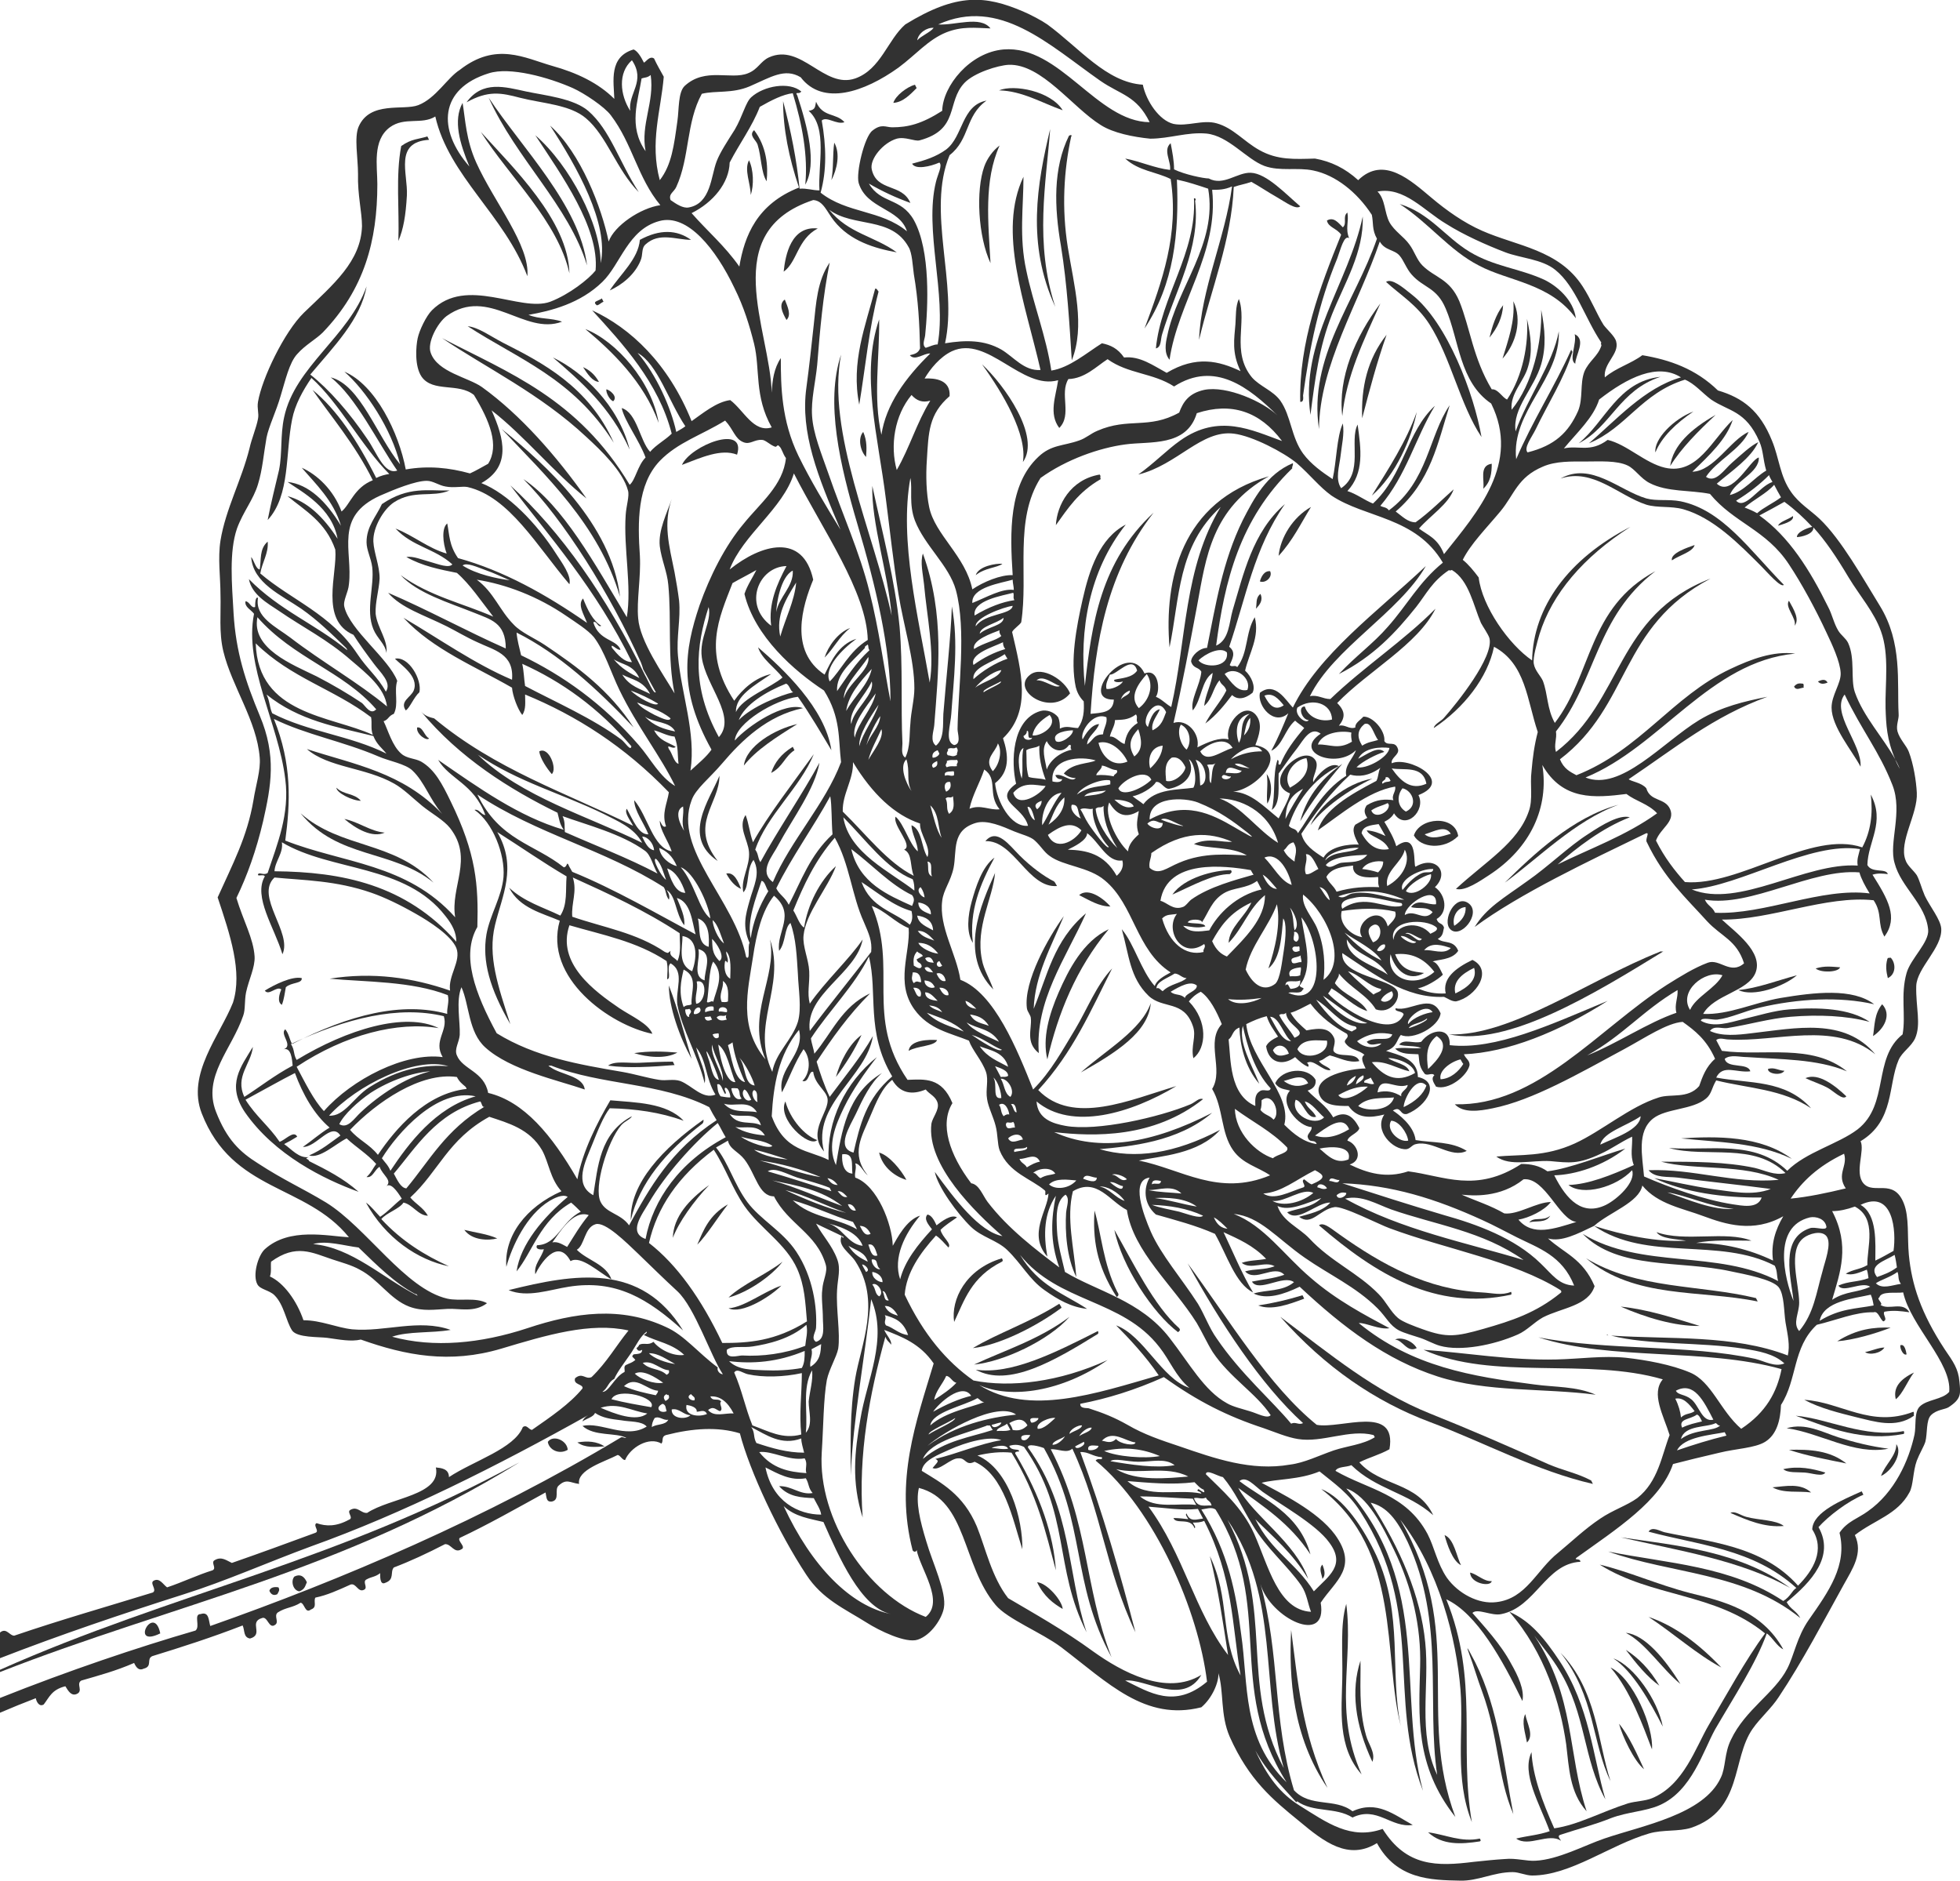<?xml version="1.0" encoding="utf-8"?>
<!-- Generator: Adobe Illustrator 25.1.0, SVG Export Plug-In . SVG Version: 6.00 Build 0)  -->
<svg version="1.1" id="Calque_1" xmlns="http://www.w3.org/2000/svg" xmlns:xlink="http://www.w3.org/1999/xlink" x="0px" y="0px"
	 viewBox="0 0 344.9 330.9" style="enable-background:new 0 0 344.9 330.9;" xml:space="preserve">
<style type="text/css">
	.st0{fill-rule:evenodd;clip-rule:evenodd;fill:#323232;}
</style>
<g>
	<g>
		<g>
			<path class="st0" d="M315.5,90.8c-0.8,0.6-2.4,1-2.6,1.7C313.4,92.3,315.8,91.8,315.5,90.8z"/>
			<path class="st0" d="M293.9,82c2-3.2,4.9-6.1,8-9C297.5,75.5,294.4,78.4,293.9,82z"/>
			<path class="st0" d="M291.3,79.6c1.1-2.7,3.6-5.1,6.7-7.2C294.5,73.7,291,77.3,291.3,79.6z"/>
			<path class="st0" d="M314.8,105.7c-0.8,1.1,1.4,3.1,1,4.4C316.7,109,315.7,107.3,314.8,105.7z"/>
			<path class="st0" d="M292.2,66.3c-7.5,0.8-9.7,7.9-14.4,11.7C283.5,75.1,284.9,68.7,292.2,66.3z"/>
			<path class="st0" d="M319.9,119.9c0.4,0.5,1,0.5,1.7,0.2C321.2,119.4,320.6,119.6,319.9,119.9z"/>
			<path class="st0" d="M315.7,120.8c0.4,0.8,1.1,0.2,1.7,0.2c-0.1-0.3,0.1-0.4-0.1-0.7C316.6,120.2,316.2,120.2,315.7,120.8z"/>
			<path class="st0" d="M277.3,56c-0.4-3.2-3.3-5.7-5.6-6.8c-4.4-2-8.8-2.3-13.1-4.9c-4.3-2.6-7-6.8-12.3-8.4
				c5.1,3.3,8.8,8.2,13.9,10.8C265.4,49.5,272.8,49.8,277.3,56z"/>
			<path class="st0" d="M298.2,95.9c-1.1,0.4-4.3,1.4-4,2.7C295.5,97.7,297.9,97.1,298.2,95.9z"/>
			<path class="st0" d="M277.2,64c0-1.5,2-4.2-0.1-5.2C277.5,60.5,276,63.3,277.2,64z"/>
			<path class="st0" d="M332.2,172.1c1.5-0.7,1.4-2.7,0.5-3.6c-0.3,0.1-0.5-0.1-0.6,0.3C331.8,169.9,331.9,170.9,332.2,172.1z"/>
			<path class="st0" d="M264.4,63.1c2.4-2.7,3.5-6.8,1.9-10.1C266.6,56.6,265.4,59.8,264.4,63.1z"/>
			<path class="st0" d="M264.5,53.7c-1.3,1.7-1.9,3.7-2.4,5.7C263.5,57.7,264.4,55.8,264.5,53.7z"/>
			<path class="st0" d="M329.6,182.3c2-1.3,3.3-3.8,1.6-5.6C329.8,178.4,329.9,180.4,329.6,182.3z"/>
			<path class="st0" d="M323.8,170.2c-1.4-0.1-2.7-0.3-4.3,0.2C320.4,171.2,323.5,171.1,323.8,170.2z"/>
			<path class="st0" d="M305.9,174.2c2.6,1.3,8-0.6,10.3-2.6C312.8,172.5,309.2,173.9,305.9,174.2z"/>
			<path class="st0" d="M260.7,76.9c-1.3-7.5-6-20.2-12.3-25.1c-1.5-1.2-3.5-2.9-4.5-2.2c2.5,2.3,5.4,4,7.6,7.4
				C255.3,62.9,256.9,71.2,260.7,76.9z"/>
			<path class="st0" d="M317.7,189.7c1,0.5,2.6,1,3.9,1.7c1.1,0.6,2.7,2.3,3.3,1.5C322.9,191,320,188.7,317.7,189.7z"/>
			<path class="st0" d="M230.6,73c0.8-6.2,1.5-11.9,3.8-17.7c2.2-5.5,5.6-10.9,5.4-17.2C237.3,49.9,228.7,60,230.6,73z"/>
			<path class="st0" d="M261,86c1.3-1.2,1.5-2.7,1.5-4.4C260.2,81.9,261.3,84.6,261,86z"/>
			<path class="st0" d="M242.9,53.4c-4.4,5.8-7.5,13.1-6.7,19.8C236.9,66.2,240,59.8,242.9,53.4z"/>
			<path class="st0" d="M244,58.9c-3.4,4.3-4.5,9.3-4.3,14.7C241,68.6,242.3,63.7,244,58.9z"/>
			<path class="st0" d="M311.1,188.1c0,0.9,2.4,1.2,2.9,0.3C313,188.4,312.2,187.7,311.1,188.1z"/>
			<path class="st0" d="M284.8,141.6c-8.1,2.2-15,8.8-20,13.7C270.5,151.2,277.1,144.4,284.8,141.6z"/>
			<path class="st0" d="M335.5,238.3c-0.1-0.5-0.3-1.9-1.1-1.6C334.3,237.2,334.9,238.6,335.5,238.3z"/>
			<path class="st0" d="M323.3,236c2.8-0.2,6.9-1.4,9.4-2.4C329.8,233.5,326.8,233.8,323.3,236z"/>
			<path class="st0" d="M333.6,246.2c1.2-0.9,2.1-3.3,3.2-4.7C334.3,242.7,333.1,244.2,333.6,246.2z"/>
			<path class="st0" d="M295.8,200.3c6.6,0.7,13.5,0.7,19.5,3.6C309.8,199.8,302.1,199.9,295.8,200.3z"/>
			<path class="st0" d="M328.2,237.9c0.8,0.6,2.8,0.2,3.4-0.8C330.6,237.1,329.3,237.7,328.2,237.9z"/>
			<path class="st0" d="M292.7,167.4c-0.3,0.1-0.4-0.1-0.7,0.1c-12.4,4.9-26.2,14.9-37,14.5C265.3,184.2,280.5,174.9,292.7,167.4z"
				/>
			<path class="st0" d="M326.8,249.4c3,0.7,6.8,2,10-0.3c-0.1-0.3,0.1-0.4-0.1-0.7c-7.5,2.9-12.7-1.7-19.2-2.1
				C320.3,247.8,323.6,248.6,326.8,249.4z"/>
			<path class="st0" d="M335,252.3c0.1-0.1,0.1-0.3,0-0.5c-6.9,1.3-13.3-2.2-19-2.7C321.9,251.3,327.9,253.7,335,252.3z"/>
			<path class="st0" d="M331,259.7c1.8-0.8,3.9-3.9,2.7-5.6C333.7,256.2,331.7,257.7,331,259.7z"/>
			<path class="st0" d="M332.3,254.9c-3.1-0.4-5.9-1.1-8.8-2c-2.8-0.9-5.8-2.6-9.1-1.6C320.3,252.1,326.3,256.1,332.3,254.9z"/>
			<path class="st0" d="M204.5,58.8c2.3-7.7,6.8-15.1,5.8-23.5c0.2-0.1,0.1-0.5-0.2-0.4c0.5,9.6-5.8,17.2-6.7,26.4
				C204.4,61.1,204.2,59.7,204.5,58.8z"/>
			<path class="st0" d="M246.2,183.8c1.2,0.4,2.7,0.1,3.9,0.6c-1.6,0.2-3-0.2-4.6,0.1c1.1,1.1,2.7,0.9,4.1,1c0.2,1.1,0,2,1,3.3
				c0.4,0.7,1.4-0.2,1.8,0.4c-0.6,0.5-0.2,1.2,0.3,2c2.2,0.7,5.5-1.9,5.9-3.8c0-0.9-0.6-1-1-1.9c7.6-0.3,16.7-3.9,25.3-9.4
				c-10.1,4.2-19.7,8.7-27.8,7.8c0.2-3.3-3.3-2.9-5-0.6C248.8,183.7,247.1,182.7,246.2,183.8z M257,186.4c0.2,0.3,0.3,0.6,0.5,0.8
				c-0.8,1.3-2.2,2.6-4,2.7C253.1,188.4,255.3,186.8,257,186.4z M251.3,188.1c-0.3-2.2-0.4-4.3,1.5-5.8
				C255.4,183.9,252.9,186.6,251.3,188.1z"/>
			<path class="st0" d="M279.1,221.4c8.7,7.2,20,5.5,30.2,7.6c-0.1-0.2-0.2-0.4-0.3-0.6C299.1,226,288.2,226.9,279.1,221.4z"/>
			<path class="st0" d="M314.8,255.1c3.3,1.1,6.7,1.7,10.1,2.4C322,255.2,318.5,255,314.8,255.1z"/>
			<path class="st0" d="M316.8,284.7c-0.7-1.3-1.7-1.5-2.4-2.8c4.4-3.6,8.5-8.1,5.6-13.2c1.8-2,5.1-4.5,7.9-5.7
				c-0.1-0.2-0.2-0.4-0.3-0.6c-3.3,1.5-8.6,3.6-8.7,6.7c2.3,3.6,0.2,7.2-2.5,9.9c-6.3-7.1-15.7-7.7-23.5-9.4
				c-0.8-0.2-2.2-1.1-2.8-0.1c8.9,2.4,18.4,3,26,9.9c-0.8,0.5-1,1.5-2.3,2.3c-9.3-6.2-20.3-6.6-30.8-8.7
				C294.2,277,306.8,276.6,316.8,284.7z"/>
			<path class="st0" d="M212.4,114c-1.3,0-2.8,1.4-2.8,2.4c0.4,1.3,1.3,0.9,1.8,1.8c-0.2,2.3-2,5-1.5,6.8c1.6-2,1.5-5.3,3.5-6.6
				c-0.2,2-1.3,3.8-1.5,5.8c1.5-1.3,1.5-3.1,2.7-4.5c0.3,0.9,0.9,0.8,1.2,1.8c-1,2-2.7,3.8-3.7,5.8c2-1.5,3.4-3.3,4.7-5
				c0.9,0.8,2.1,0.8,3.6-0.4c0.6-1.1-0.2-2.9-1.3-3.9c0.7-3.1,2.6-5.9,1.7-9.4c-1.7,2.8-1.1,6.2-3.1,8.8c-0.3-0.5-1,0.1-1.3-0.4
				c0.4-1,1.2-2.2-0.1-3.2c2.9-8.5,4.4-17.4,9.8-25.1c-5.7,4.9-7.3,12.4-9.2,18.7c-0.6,2.1-0.6,5.2-2.9,6.2
				c1.5-11.3,4.1-22.2,13.4-31.2c-0.1-0.3,0.2-0.5,0.1-0.9c-4.6,1.9-6.9,6.3-8.8,10C215.1,98.8,213.9,106.6,212.4,114z M219.5,121.4
				c-1.7,0.4-2.8-1.3-4-2.8C217.4,117,220.3,119.4,219.5,121.4z M215.9,114.8c0.4,2.7-3.9,2.8-5,1.4
				C212.1,115,214.8,113.7,215.9,114.8z"/>
			<path class="st0" d="M225,97.8c2.5-2.7,3.9-5.7,5.7-8.6C227.5,91,225.3,94.6,225,97.8z"/>
			<path class="st0" d="M317.6,259.1c1.3,0.1,3.1,0.8,3.6,0c-2.3-0.7-4.7-1.2-7.4-0.6C314.6,259.2,316.3,259,317.6,259.1z"/>
			<path class="st0" d="M175.8,15.9c4.1,0.1,7.5,2.2,11.2,3.5C184.9,16,178.4,14.8,175.8,15.9z"/>
			<path class="st0" d="M256.6,147.1c-0.6-3.8-6.8-3.3-7.8-0.1C250,149.2,254.1,149.6,256.6,147.1z M255.3,146.7
				c-1.7,0.5-3.4,1.1-4.6,0.1C252.4,146.3,254.3,145.1,255.3,146.7z"/>
			<path class="st0" d="M188.1,23.9c-2.8,5.7-2.6,12.5-1.4,19.4c1.1,6.8,1.5,13.8,1.9,20.1c2.4-6,0.4-13.1-0.7-19.9
				c-1.1-6.9-0.7-13.5,0.6-19.5C188.7,23.9,188.5,23.6,188.1,23.9z"/>
			<path class="st0" d="M318.7,262.6c-1.9-1.7-4.4-1.1-6.8-0.9C313.9,262.8,316.4,262.3,318.7,262.6z"/>
			<path class="st0" d="M255.2,163.5c1.8,1.8,5.5-2.7,3.3-4.5C256.1,157.1,253.7,162,255.2,163.5z M257.9,159.6
				c0.1,1.3-0.6,2.4-2,3.3C255.5,161.5,256.3,159.7,257.9,159.6z"/>
			<path class="st0" d="M285.2,229.9c4.3,1.9,9.6,3.5,13.9,3.4C294.5,231.9,290,230.4,285.2,229.9z"/>
			<path class="st0" d="M221.7,102.3c1,0.4,2.3-0.8,1.8-1.8C222.4,100.4,221.9,101.6,221.7,102.3z"/>
			<path class="st0" d="M241.5,137c-4.7,0.8-9.4,4.8-10.9,8.2C232.9,142.1,237.3,139,241.5,137z"/>
			<path class="st0" d="M221,107.1c0.7-0.7,1.3-1.5,0.8-2.6C220.9,105.2,221.2,106.2,221,107.1z"/>
			<path class="st0" d="M236.2,134.4c-4.1,2.9-6.4,6.3-7.4,10.1C230.8,141,233.4,137.7,236.2,134.4z"/>
			<path class="st0" d="M175.9,25.6c-1.2,0.9-2.2,2.3-2.7,3.7c-1.5,4.2-1.1,12.3,1.1,17C173.9,39.1,173.1,31.8,175.9,25.6z"/>
			<path class="st0" d="M269.1,215.1c1.1-0.4,2.9,0.2,3.7-1.2C271.5,215,269.9,214,269.1,215.1z"/>
			<path class="st0" d="M310.9,287.4c1,0.7,1.8,2.3,2.9,2.8c-3.8-6.9-10.8-8.5-16.4-9.9c-5.8-1.5-10.8-3.8-15.9-5
				c9.2,5.8,20.3,4.9,29.1,12.1c-3.4,4.6-6.9,11-9.9,16.1c-2.3,3.9-4.4,10.6-10,12.9c-1.2,0.5-2.8,0.5-4.2,0.9
				c-4.7,1.5-8.8,3.8-13,4.4c-2.1-4.7-3.8-9.3-4-13.4c-1.8,3.8,1.4,9,3.2,13.9c-2,0.7-3.9,0.8-5.9,1.3c2.2,1.6,5.7-1.1,7.9,0.4
				c-0.2-0.4-0.8-0.9,0-1.1c3-1,5.8-1.7,8.8-2.9c2.9-1.1,6.2-1.2,8.6-2.3c5.6-2.5,7.6-9.5,9.7-13.3
				C305.1,298.6,309,292.7,310.9,287.4z"/>
			<path class="st0" d="M161.3,15.5c-0.1-0.2-0.2-0.4-0.3-0.6c-1.4,0.4-3.4,1.9-3.8,3.2C158.9,18,160.2,16.6,161.3,15.5z"/>
			<path class="st0" d="M222.9,136.2c0.3,1.8-0.1,3.4,0.1,5.2C223.9,140,223.9,137.5,222.9,136.2z"/>
			<path class="st0" d="M193.5,83.5c-5.2,0.9-7.5,5.4-7.7,8.9c2.1-2.9,3.9-5.8,7.9-8.1C193.5,83.9,193.8,83.8,193.5,83.5z"/>
			<path class="st0" d="M302.9,293.4c-3.9-4.1-8.1-7.3-12.8-8.9C294.5,287.4,298.6,291.1,302.9,293.4z"/>
			<path class="st0" d="M265.9,227.8c0.1-0.1,0.1-0.3,0-0.5c-1.7,0.7-3.2,0.2-5.2,0.1c-9.5-0.5-17.4-4.8-25-10.2
				c-1.2-0.8-2.8-2.3-3.6-1.6C242.1,224.2,252.6,230.7,265.9,227.8z"/>
			<path class="st0" d="M172.8,64.1c3.7,5.1,8,12.4,7.2,17.2C183.2,76.8,176.7,67.7,172.8,64.1z"/>
			<path class="st0" d="M225.3,231.7c7.9,8.9,16.7,14.9,26.3,18.5c9.6,3.6,18.7,8.6,28.7,10.9c-0.1-0.2-0.2-0.4-0.3-0.6
				c-2.4-1.3-5.1-1.8-7.6-2.9c-7.1-3.2-13.8-6.1-20.8-8.9C241.9,244.8,234.2,238.4,225.3,231.7z"/>
			<path class="st0" d="M146.8,25.1c-0.3,2.2-0.1,4.5-0.5,6.6C147.3,29.8,147.9,27,146.8,25.1z"/>
			<path class="st0" d="M216.4,153.8c0.2-0.2,0.5-0.3,0.2-0.7c-2.9,0-8.2,1.3-10.3,4.3C209.7,155.9,213.4,153.8,216.4,153.8z"/>
			<path class="st0" d="M286.1,290.3c1.9,2.5,3.8,4.8,5.9,6.3C290.3,293.7,288.3,291.7,286.1,290.3z"/>
			<path class="st0" d="M283.9,291.8c3.4,2.2,6.5,7.7,8.7,12C291.7,299.1,287.5,293.1,283.9,291.8z"/>
			<path class="st0" d="M154.6,51.3c-0.2-0.2-0.3-0.6-0.6-0.5c-1.7,6.6-4.3,12.9-2.8,20.4C152.3,64.6,152.9,57.8,154.6,51.3z"/>
			<path class="st0" d="M283.4,293.4c3.5,4,5.8,10.5,7.3,14.4C291,303.9,287.4,295.3,283.4,293.4z"/>
			<path class="st0" d="M176.4,99.2c-1.1-0.1-4.2,0.4-4.7,2C173.3,99.9,175.5,99.9,176.4,99.2z"/>
			<path class="st0" d="M137.9,47.8c2.4-1.7,2.4-5.7,6-7.6C139.2,39.7,138.2,44.9,137.9,47.8z"/>
			<path class="st0" d="M133.3,25.4c0.7,2.2,0.6,4.9,1.6,6.5c0.3-2.7,0-6.1-2.2-9C131.7,23.8,133,24.6,133.3,25.4z"/>
			<path class="st0" d="M245.5,235.7c1.4,0.1,2.1,2.4,3.8,1.5C248.5,235.8,246.4,235.2,245.5,235.7z"/>
			<path class="st0" d="M289.3,311.3c-1.1-2.4-2.7-6-4.4-8C285.5,305.5,287.5,309.8,289.3,311.3z"/>
			<path class="st0" d="M132.1,34.3c0.6-1.7,0.5-4.5-0.3-6.1C130.9,29.9,132.1,32.3,132.1,34.3z"/>
			<path class="st0" d="M283.4,313.4c-2.3-7.1-2.4-16-8.8-22.6C280.7,298.5,280.1,306.6,283.4,313.4z"/>
			<path class="st0" d="M279.2,318.7c-3.4-10.3-2-20-9.2-30.9c1.6,2.2,3.1,3.9,4.4,6.1c4.7,7.7,4.2,15.7,8.1,22.7
				c-2.2-7.6-2.8-16.4-8.1-24.4c-2.6-3.9-5.1-7-8.8-8.6c6.3,7.2,9,16.3,10,23.3C276.1,311,276.2,315.4,279.2,318.7z"/>
			<path class="st0" d="M152.4,80.4c0.1-1.4,0.2-2.8-0.5-4.4C150.9,77.1,151.4,79.4,152.4,80.4z"/>
			<path class="st0" d="M262.5,278.2c-1.4,0.1-2.5-1.2-3.8-1.5C258.7,278.6,262.3,279.3,262.5,278.2z"/>
			<path class="st0" d="M138.4,56.3c0.9-0.9,0.2-2.3-0.3-3.6C137,53.5,137.6,54.9,138.4,56.3z"/>
			<path class="st0" d="M195.4,159.5c-0.9-1.1-3.8-3.5-5.5-2C191.7,158.4,193.4,159.5,195.4,159.5z"/>
			<path class="st0" d="M254.2,270.1c0.4,1.5,1.4,4.6,2.9,5.3C256.3,273.9,255.9,270.8,254.2,270.1z"/>
			<path class="st0" d="M202.5,176.5c-1.7,4.8-7.8,8.2-12.3,12.2C196.4,185.2,202.1,181.6,202.5,176.5z"/>
			<path class="st0" d="M186.3,174.6c-1.7,3.9-2.9,8.1-2,11.8c1.9-8.1,5-15.9,10.8-22.9C190.6,165.6,188,170.7,186.3,174.6z"/>
			<path class="st0" d="M221.4,229.7c2.3,0.9,5.2-0.1,8.1-1.2c-0.1-0.2-0.2-0.4-0.3-0.6C226.6,228.7,224,229.3,221.4,229.7z"/>
			<path class="st0" d="M268.7,306.6c1.3-1.3,0-3.3-0.3-5C267.7,303,268.4,304.9,268.7,306.6z"/>
			<path class="st0" d="M191.1,160.7c-5.7,4.8-6.8,11-9.2,16.8c0.2-5.9,3.1-11,5.3-16.3c-2.7,3.7-7.1,11.5-6.5,16.2
				c0.1,0.7,0.7,1.2,0.7,1.8c0.2,1.8-1,4.2,1.4,6.1C182.1,176.1,187.5,168.7,191.1,160.7z"/>
			<path class="st0" d="M186,155.9c-0.2-0.3-0.3-0.6-0.5-0.8c-1.8-0.9-4.1-2.6-6.1-4.6c-1.8-1.8-4-4.9-6-2.5
				C178.4,147.8,180.9,156.3,186,155.9z"/>
			<path class="st0" d="M259.6,292.5c-0.4-0.7-2-4-1.1-1.6c0.8,2.1,1.5,4.6,2.3,6.7c3,8.2,2.6,14.8,5.5,21.6
				C264.6,310.5,263.8,300.9,259.6,292.5z"/>
			<path class="st0" d="M113.6,43c2.4-2.2,5.4-0.8,8-0.8c-2.5-1.8-5.5-1.9-9,0c-0.3,3.4-3.4,6-5.3,8.9c2.2-1,4.4-2.8,5.4-5.2
				C113.2,44.8,112.8,43.7,113.6,43z"/>
			<path class="st0" d="M103.1,20.8c3.7,3.1,5.4,9.1,9.3,13c-3.5-5.4-5-10.9-8.9-14.3c-2.6-2.2-7.6-2.7-10.9-3.4
				c-3.7-0.8-7.7-2-10.5,1.9c3.8-2.1,6-1.7,9.4-0.8C95.4,18.2,100.3,18.4,103.1,20.8z"/>
			<path class="st0" d="M175,150.9c-2.2,1.6-3.3,5.2-4,7.7c-0.7,2.5-1,5.5,0.2,7.3C170.5,160.3,172.5,155.5,175,150.9z"/>
			<path class="st0" d="M242.2,273.7c-2.2-4.7-5.7-10.1-9.7-11.7c14.2,10.9,10.8,29.3,14,41.7C244.5,294.4,247,284.1,242.2,273.7z"
				/>
			<path class="st0" d="M175.1,153.6c-2.5,5.6-6.4,14.3-0.3,20.5c-0.7-2-1.7-3.5-2-5.2C171.6,163.1,174.7,158.1,175.1,153.6z"/>
			<path class="st0" d="M145.1,115.7c1.7-1.7,2.5-3.6,4.5-5.2C147.4,111.3,145.7,113.8,145.1,115.7z"/>
			<path class="st0" d="M129.7,80c1.7-5.5-8.2-1.6-9.7,1.8C123.4,80.5,126.9,78.9,129.7,80z"/>
			<path class="st0" d="M260.4,323.5c-3.3,0.7-6-0.7-9.1-1.1c2.5,2.3,5.8,2.1,9.1,1.6C260.6,323.9,260.6,323.8,260.4,323.5z"/>
			<path class="st0" d="M236.2,295.4c-0.1,5.4-0.9,12,3.4,16.8c-5-11.2-1.4-19.9-2.7-30C235.8,286,236.3,290.6,236.2,295.4z"/>
			<path class="st0" d="M232.7,277.8c0.6-0.6,0.4-1.5,0-2.5C232,276,232.6,277,232.7,277.8z"/>
			<path class="st0" d="M239.4,292.2c-1.7,5.2-1,11.2,2.1,17.8c0.6-1.6-0.7-3.1-1.1-4.6C239,300.6,239.5,295.8,239.4,292.2z"/>
			<path class="st0" d="M103.3,46.7C102,36.1,91.8,26,86,17.2C90.8,27.9,100.1,36.2,103.3,46.7z"/>
			<path class="st0" d="M207.3,234.4c0.2-0.2,0.5-0.3,0.2-0.7c-4.4-3.9-8.1-11.5-11.4-17.3C197.4,222.8,202.9,231.1,207.3,234.4z"/>
			<path class="st0" d="M106.2,53.1c-0.1-0.2-0.2-0.4-0.3-0.6c-0.4,0.4-1.7,0.5-1,1.1C105.1,54,105.8,53.2,106.2,53.1z"/>
			<path class="st0" d="M115.9,74.4c-1.2-7.3-7.5-14.4-12.9-16.5C107.7,61.8,113.3,67.2,115.9,74.4z"/>
			<path class="st0" d="M196.5,228.2c0.4-0.2,0.4-0.5,0.1-0.9c-2.5-5-2.8-10.3-4-14.3C192.3,217.7,192.8,222.5,196.5,228.2z"/>
			<path class="st0" d="M84.6,23.2c5.1,8,13.6,15.8,15.6,24.9C100,38.8,90.2,29.4,84.6,23.2z"/>
			<path class="st0" d="M140.3,127.4c-4,0.9-9,3.9-9.4,7.3C133,132,136.6,129.7,140.3,127.4z"/>
			<path class="st0" d="M233.6,314.6c-4.6-10-5.2-18.8-6.4-27.8C226.8,295.2,227.4,305.5,233.6,314.6z"/>
			<path class="st0" d="M106.7,68.5c-0.1,0.6,0.6,1.9,1.2,2.1C108.8,69.8,107.3,68.6,106.7,68.5z"/>
			<path class="st0" d="M102.6,64.6c0.8,1.2,1.6,2.5,2.8,2.6C104.6,65.8,103.7,65.1,102.6,64.6z"/>
			<path class="st0" d="M110.8,79.1c-2-7.9-8.3-13.7-13.5-16.2C102.2,67.1,107.4,71.6,110.8,79.1z"/>
			<path class="st0" d="M139.8,132c-0.1-0.2-0.2-0.4-0.3-0.6c-2.1,1.3-3.2,2.8-3.8,4.6C137.8,134.9,138,133.2,139.8,132z"/>
			<path class="st0" d="M88.5,60.3c-2.3-1.2-4.3-2.7-6.2-2.9c8.9,5.8,18.5,9.1,25.7,20.5C103.6,68,95.4,63.8,88.5,60.3z"/>
			<path class="st0" d="M193.2,234.2c-7.7,3.9-15.3,7.7-21.5,6.8c5.8,3.2,13.9-1.6,21.5-6.3C193.3,234.6,193.3,234.4,193.2,234.2z"
				/>
			<path class="st0" d="M159.9,184.9c1.5-0.9,4.6-0.8,5-1.9C163.7,182.9,160.1,182.9,159.9,184.9z"/>
			<path class="st0" d="M71.6,34.4c0.2-3.9-2.3-9.4,3.9-9.8c-0.1-0.2-0.2-0.4-0.3-0.6c-1.5,0.5-2.8,0.4-4.6,1.7
				c-1,5.3-0.3,11.1-0.5,16.7C71,40.3,71.4,37.9,71.6,34.4z"/>
			<path class="st0" d="M188.2,231.7c-5.3,4-11.7,6-16.8,8.4C176.5,239.6,184.5,235.9,188.2,231.7z"/>
			<path class="st0" d="M186.4,229.4c-5.2,3.3-10.9,5.2-15.2,7.8c4.6-0.5,11.2-3.8,15.6-7.1C186.7,229.8,186.5,229.6,186.4,229.4z"
				/>
			<path class="st0" d="M176.3,221.4c-6.4,1.9-9,7.3-8.4,11.2c1.8-3.8,3-7.9,8.4-10.6C176.5,221.9,176.5,221.7,176.3,221.4z"/>
			<path class="st0" d="M109.1,105c-1.5-12.8-13-23.2-20.8-29.5C95.8,83.5,105.4,92.3,109.1,105z"/>
			<path class="st0" d="M126.6,136.5c-1.7,4.2-6.7,10.7-0.3,15C121.2,145,126.6,141.5,126.6,136.5z"/>
			<path class="st0" d="M147.1,189.5c1.8-2.4,3.3-4.8,4.5-7.4C149.4,183.7,147.8,186.9,147.1,189.5z"/>
			<path class="st0" d="M159.5,207.6c-0.9-1.7-3-4.3-4.8-4.8C155.3,205.5,157.7,207.1,159.5,207.6z"/>
			<path class="st0" d="M127.8,153.7c0.7,1.3,1.6,2.3,2.6,2.7C129.9,155.1,129.2,153.4,127.8,153.7z"/>
			<path class="st0" d="M138.2,193.8c-1.5,3.1,4.2,8.2,5.6,6.8C141.6,199.8,139.1,197,138.2,193.8z"/>
			<path class="st0" d="M182.5,278.4c1.2,2.5,2.8,3.7,4.5,4.7C186.9,281.6,184.2,278.5,182.5,278.4z"/>
			<path class="st0" d="M66.8,101.8c0-2.3-1-4.5-1.1-6.5c-0.1-2.5,1.8-5.7,3.6-6.9c3.5-2.3,6.8-0.8,9.8-2.1
				c-3.7,0.1-7.2-0.8-11.9,2.4c-1,2.2-2.7,3.9-2.7,6.7c0,1.4,0.8,2.8,1,4.4c0.4,3.4-1.2,7.5,0.2,10.9c0.7,1.7,2.1,2.6,2.3,4.2
				c0.3-2.3-1.6-4.4-1.9-6.9C66,106,66.7,103.8,66.8,101.8z"/>
			<path class="st0" d="M97.1,136.2c1-0.9-0.5-4.9-2.2-4C95,133.4,96.3,135.3,97.1,136.2z"/>
			<path class="st0" d="M117.7,173.4c0,3.8,1.9,9.1,4,12.9C120.4,182,119.4,177.8,117.7,173.4z"/>
			<path class="st0" d="M111.6,185.3c2.2,0.7,5.5,1.1,7.6-0.1C116.8,185,114.2,184.9,111.6,185.3z"/>
			<path class="st0" d="M112.5,187c-2,0.1-4.3-0.4-5.5,0.5c3.7,0.5,7.7,0.2,11.7-0.1c-0.1-0.2-0.2-0.4-0.3-0.6
				C116.6,186.8,114.5,186.9,112.5,187z"/>
			<path class="st0" d="M137.7,222c-2.8,2.2-7.1,4-9.5,6.3C131.7,227.4,135.9,224.4,137.7,222z"/>
			<path class="st0" d="M123.6,197.7c0.2-0.2,0.2-0.4,0.2-0.7c-7.1,5-13,11.2-12.8,17.7C112.5,208.2,117.1,202.7,123.6,197.7z"/>
			<path class="st0" d="M137.5,226.2c-3,1-6.5,3.8-9.3,4C130.5,231.3,135.5,228.2,137.5,226.2z"/>
			<path class="st0" d="M128.1,211.9c-3.3,1.9-4.3,4.5-5.4,7.1C124.4,217.3,126.3,214.2,128.1,211.9z"/>
			<path class="st0" d="M118.4,217.8c1-2.7,3.7-6.5,6.4-9.3C121.2,211.1,118.5,214.1,118.4,217.8z"/>
			<path class="st0" d="M69.5,115.9c0.9,1,4.3,3.1,3.3,5.6c-0.5,1.2-2.5,1.9-1.4,3.5c0.7-0.4,1.4-2.3,2.4-3.2
				C74.3,119.6,71.9,115.4,69.5,115.9z"/>
			<path class="st0" d="M89.5,227c3.3,1.4,7.3-0.1,10.6-0.6c8.2-1.3,13.8,2,20.1,7.7C112.8,222.1,101.2,224.1,89.5,227z"/>
			<path class="st0" d="M52.9,143.1c6.6,8.1,16.1,6.3,23.4,12.2C69.4,147.9,60,149.4,52.9,143.1z"/>
			<path class="st0" d="M67.7,146.5c-2.5-0.2-4.6-1.9-7.1-2.4C62.6,145.8,65.5,147.5,67.7,146.5z"/>
			<path class="st0" d="M106.4,254.5c-1.4-0.9-3-1-4.8-0.7C103,254.8,104.7,254.6,106.4,254.5z"/>
			<path class="st0" d="M96.4,253.7c0.2,1.4,2,2.3,3.5,1.4C99.8,253.4,97.3,252.4,96.4,253.7z"/>
			<path class="st0" d="M53.1,172.1c-1.7-0.4-4.9,1.2-6.5,2.2c0.7,1,2.1-0.9,2.9-0.2c-0.3,0.7-0.8,2.2,0.1,2.7
				c0.4-1,0.5-2.1,0.7-3.1C51.3,172.8,53.2,173.1,53.1,172.1z"/>
			<path class="st0" d="M52.7,280c1-0.4,1-1,1.3-1.6c-0.5-1.1-1.2-1.5-2.2-1C51.1,278.2,51.6,279.9,52.7,280z"/>
			<path class="st0" d="M47.4,279.9c0.3,0.7,0.8,0.9,1.4,0.6c0.2-0.4,0.5-0.7,0.2-1.2C48.5,279.2,47.6,279.2,47.4,279.9z"/>
			<path class="st0" d="M28.2,287.4C27.1,282,22.7,290.1,28.2,287.4L28.2,287.4z"/>
			<path class="st0" d="M295.7,88.2c-2.1-0.4-4.2,0-6-0.5c-4.8-1.4-9.7-6.5-15.1-3.5c5.7-1.9,10.2,3,15.1,4.6c2,0.6,4.3,0.2,6.5,0.8
				c5.3,1.5,9.8,6.1,13.7,10c1.1,1.1,3.5,3.9,4,3.3C307.9,96.8,303.1,89.7,295.7,88.2z"/>
			<path class="st0" d="M236,41.3c-3.8,9.4-7.4,18.9-7.2,29.4c0.7,0.1,0.5-0.9,0.5-1.1c1.2-8.7,2.7-16.1,6-24.1
				c0.6-1.6,1.2-4.2,2.1-3.6c-0.7-1.7,0-2.9-0.3-4.5c-0.9,0.7,0,1.9-0.8,2.6c-0.8-0.8-1.6-1.9-2.8-1.2C233.7,40,235.3,40.2,236,41.3
				z"/>
			<path class="st0" d="M241.4,87.2c4.2-3.6,7-10.1,7.9-14.7C247.5,77.6,244.4,82.4,241.4,87.2z"/>
			<path class="st0" d="M201.4,57.8c5.2-7.8,6.1-16.8,5.7-26.2c1.9,0.4,3.7,1,5.5,1.6c1.7,9.7-5.5,17.4-7.2,25.9
				c-0.3,1.3-0.6,3,0.4,4.2c1.5-10.2,8.7-18.8,7.5-29.9c1.1,0,2.2,0,3.5-0.6c-1.2,9.1-5.5,18.2-5.8,27c2.1-8.9,5.7-17.5,6.1-26.9
				c1.1-0.4,2-0.5,3.1-0.9c1.3,0.7,2.9,1.8,4.5,2.7c1.4,0.8,3.4,2.3,4.1,1.6c-2.5-2.1-5.9-5.8-8.7-5.9c-2.4-0.1-4.8,2.4-7.4,1
				c-0.9,0-4.3-0.7-6.1-1.6c0-1.5-0.3-3-0.6-4.6c-1.4,1.2,0.1,3.2-0.1,4.7c-2.7-0.3-5.2-1.5-7.9-2c2.4,2.2,5.4,2.3,8,3.6
				C207.5,41.2,204.5,49.5,201.4,57.8z"/>
			<path class="st0" d="M282.7,234.9c0.1,0,0.2,0,0.3,0.1C282.9,234.8,282.8,234.8,282.7,234.9z"/>
			<path class="st0" d="M185.7,54c-3.7-11.3-1.6-21.9-0.9-31.3C182.5,32.3,180.6,42.9,185.7,54z"/>
			<path class="st0" d="M313.9,268.5c-1.4-1.1-4.4-1-6.6-1.6c-1.1-0.3-2-1.1-2.8-0.7C307.5,267.5,310.5,268.8,313.9,268.5z"/>
			<path class="st0" d="M315,279.4c-8.8-6.5-20.2-7.5-29.8-8.9C295.2,272.8,306.3,274.5,315,279.4z"/>
			<path class="st0" d="M286.1,287.3c3.5,1.8,6.3,6.3,9.6,9C293,291.9,289.4,287.6,286.1,287.3z"/>
			<path class="st0" d="M188.3,122c-0.9-2.3-4.9-4.9-7-3.3C177.7,121.4,184.9,126.2,188.3,122z M186.5,120.7c-0.9,0.5-2.7-1.1-4.1-1
				C183.5,118.7,185.3,120.3,186.5,120.7z"/>
			<path class="st0" d="M73.4,128c-0.2,1.2,1.8,2.5,2.1,1.9C74.7,129.6,74.4,127.8,73.4,128z"/>
			<path class="st0" d="M63.5,140.9c-1.2-1.4-3-1-4.3-2.3C59.2,139.5,62,140.9,63.5,140.9z"/>
			<path class="st0" d="M81.7,216.4c1.4,1.9,4.3,1.9,5.8,1.5C85.7,217.1,83.7,216.9,81.7,216.4z"/>
		</g>
	</g>
	<path class="st0" d="M344.8,243.1c-0.2-2.3-1.1-3.5-2.6-5.7c-4.2-6.4-5.8-11.4-6.3-16.6c-0.3-3.2,0.1-6.6-0.9-9.1
		c-1.8-4.5-5.3-1.4-7.1-3.5c-1.6-1.9,0.3-5.8-0.5-7.4c6-3.6,4.8-9.9,6.7-14.3c0.6-1.4,2.2-2.3,2.9-3.8c1.1-2.5,0.1-5.5,0.2-9.2
		c0.1-3.2,4.6-6.7,4.4-10.1c-0.1-1.6-2-3.9-2.9-5.8c-0.6-1.4-0.9-2.7-1.4-3.6c-0.6-0.9-1.7-1.7-2-2.7c-1.2-3.2,2.2-8.1,2-11.8
		c-0.1-2.1-0.6-5.1-1.4-7.2c-0.4-1.1-1.6-2.2-2-3.6c-0.3-1.1,0.3-2.2,0.2-3.1c-0.3-5.6,0.7-12.5-3.3-19c-2.9-4.7-6.8-11.7-10.6-15.3
		c-1.7-1.6-3.6-2.7-5-4.7c-2-2.8-2.1-6-3.4-9.1c-2.1-5.2-5.1-7.5-9.5-8.8c-3.9-3.8-8.5-5.4-13.3-6.2c-2,1.5-4.6,2.2-6.6,3.9
		c-0.3-2.5,2.6-4.1,2-6.3c-0.2-0.9-1.6-2.1-2.2-2.9c-1.2-1.9-2.2-4.5-3.7-6.8c-4.2-6.5-11.6-7.1-17.7-9.8c-3.2-1.4-6.3-3.6-8.9-5.8
		c-3.6-3-8.4-7.5-12.9-3.1c-2.3-2.1-4.8-3.3-7.6-3.8c-3.6,0.1-6.6,0.3-9.8-1.5c-2.7-1.5-4.6-3.9-7.5-4.7c-2.4-0.7-5.2,0.6-7.6,0.1
		c-2.5-0.6-4.8-4-5.4-6.9c-6.4-0.4-11.2-6.5-16.8-10.6c-1-0.7-2.9-1.7-4.3-2.3c-6.6-2.8-11.6-3.3-20.7,2.3c-3.1,2.7-4.3,7.9-8.8,9.5
		c-5.5,1.9-9.5-6.3-15.2-3.7c-1.5,0.7-1.9,2.1-3.7,2.8c-3,1.2-7.5-1.1-11.1,2.2c-1.2,1.1-1,4.2-1.3,6.2c-0.6,4.3-1,7.7-3.1,10.4
		c-1.8-6.7,0.2-12.2,0.7-18.2c-0.6-1.1-1.2-2.1-1.7-3.2c-0.8-0.6-1.6,0.8-1.8,0.7c-0.5-1-1.1-2-1.8-2.3c-4.4,1.3-3.5,5.6-3.4,8.7
		c-2.8-2.8-6.6-4.6-10.9-5.8c-4.9-1.4-9.9-4.3-16.3,0.7c-2.2,1.4-4.2,5-7.3,6.2c-2.6,1-8.5-0.8-10.5,3.8c-0.8,1.9-0.1,5.5-0.1,8.3
		c-0.1,3.7,0.7,6.7,0.7,9.2C63.5,46,58.7,50,53.5,55c-3.5,3.4-7.4,11.6-8.1,15.7c-0.2,1.2,0.2,2,0,3c-0.3,1.6-1.1,3.4-1.5,5.2
		c-1.4,5.6-4.2,10.7-5.1,16.2c-0.5,3.2,0,6.4,0,9.6c0.1,3.1-0.3,6.6,0.5,9.9c1.5,6.2,5.9,12.2,6.4,18.7c0.2,2.2-0.7,4.9-1.1,7.5
		c-1.1,6.5-3.7,11.3-6.3,17.1c2.2,6.6,4.4,13.1,2.7,18.5c-2.3,5.8-8.2,12.6-5.5,19.5c5.4,13.9,18.3,12.4,25.9,21.8
		c-3.7-0.2-10.5-1.8-14.8,2.1c-1.2,1.1-2.2,4.6-1.3,6.2c0.5,0.9,2.1,1,3,1.9c1.7,1.7,2,4.5,3.1,6.2c0.9,1.3,4.7,1.1,6.2,1.3
		c2.2,0.3,4.1,0.7,5.9,0.3c7.9,2.8,15.6,4.3,24.7,1.6c8-2.4,15.7-4.7,22.4-3.2c-2.2,2.7-3.8,5.6-6.5,8.2c-1.1,0.5-1.6-0.9-2.9,0.2
		c-0.4,1.2,1.5,1,1.3,1.8c-2.2,2.7-5.6,5-8.9,7.3c-0.6-0.1-0.9-1-1.6-0.5c-1.5,3.8-8.6,5.9-13,8.8c0-1.5-1.4-1.6-2.3-1.7
		c1,4.9-8,5.3-12.1,8c-1.1,0.1-1.7-1.3-3-0.5c-0.6,0.4,0.7,1.4-0.2,1.7c-2.2,1.2-4,1.2-5.7,0.6c-0.7,0.4,0.6,1.4-0.2,1.7
		c-4.9,1.8-9.8,3.6-14.7,5.3c-0.9-0.4-1.8-1.2-3-0.5c-0.8,0.4,0.4,1.4-0.4,1.8c-2.6,0.8-5.3,2.1-8,3c-0.7-0.5-1.3-1.7-2.3-1.2
		c-0.9,0.4,0.6,1.6-0.2,2.1c-8.1,2.5-16.2,4.8-24.4,7.6c-0.8,0-1.3-1.3-2.3-0.7c-0.2,0.1-0.2,0.2-0.3,0.4v0.3c0,0.3,0.1,0.6,0,0.8
		v3.2c10.8-4.2,21.5-7.8,32.5-11.3c7.3-2.3,14.7-5.6,22.3-8.4c16.2-5.8,32.7-14.1,48.8-23.1c-0.5,0.3-0.9,0.7-1,1.1
		c0.7-0.5,2-0.8,2.2-1.5c1.3,0.9,2.9,1.1,4.6,1.3c1.6,0.3,3.6,0.1,4.5,1.1c-3.6,2.3-8.1-0.9-11.3-0.1c2.1,1.9,5.9,1.1,7.7,2.1
		c-0.3,0.1-0.5-0.2-0.9-0.1C85.7,267.1,60,278,37,286.1c-0.3-1-0.2-2.6-1.7-2.1c-1.3,0,0,2.2-0.9,2.9c-10.3,3-22.2,7-34.5,11.9v2.6
		c2.1-0.9,4.3-1.8,6.4-2.6c0.1,0.6,0.6,1.6,1.4,1.1c1-1.3,1.4-2.6,3.8-3.2c0.5,0.8,1,1.7,1.9,1.4c1.4-0.5-0.1-1.8,0.9-2.4
		c3.1-0.9,6.1-1.7,9.3-3.1c0.4,0.9,0.9,1.4,1.7,1c1.6-0.4,0.4-1.7,1.5-2.2c5.2-1.6,10.5-3.3,15.9-5.4c0.4,0.9,0.1,2.1,1.3,2.3
		c2.5-0.7-0.3-2.9,2.1-3.6c1-0.4,1.2,2,2.3,1.2c0.8-0.5-0.3-1.6,0.5-2.2c1.4-0.9,2.6-0.8,4-1.7c0.7,0.1,0.8,2,1.8,1.2
		c1.2-0.4,0.4-1.4,0.8-2.1c2-0.4,4-1.3,6.2-2.3c1-0.3,1.3,1.5,2.4,0.9c0.7-0.4-0.4-1.4,0.4-1.8c0.9-0.5,1.5-0.4,2.4-1.1
		c0,0.4-0.1,2.2,0.9,1.7c1.7-0.6,0.8-1.9,1.5-2.7c2.9-1.1,5.9-2.5,9-4.1c1.1-0.1,1.6,1.7,2.9,0.9c0.9-0.4-0.8-1.5-0.3-2
		c4.9-2.3,10-5.2,15.1-8c0.2,0.9,0.1,1.7,1.1,1.6c1.5-0.3,0.4-2.1,1.2-2.8c1.4-1.3,2-0.5,3.6-0.3c-0.4-2.5,4.5-3.9,6.8-5.1
		c0.5,0.1,0.8,0.9,1.3,0.9c0.9-2.2,4.2-4.2,6.4-2.9c0.4-0.5-0.1-1.2,0.8-1.5c4.7-1.2,9.1-1.5,13-0.3c1.7,6.6,6.8,17.5,11.7,24.9
		c2.8,4.3,6.8,6,10.6,8.4c2.2,1.4,6.9,3.7,9,3c2.4-0.8,4.3-3.8,4.6-5.6c0.5-2.8-2-7.9-3.1-11.7c-1.1-3.6-1.9-6.9-1.3-9.4
		c8.5,2.2,7.6,13.6,13.5,20.6c2.1,2.5,8,4.8,11.5,7.4c8.3,6.3,14.8,13.1,24.7,10.6c1.9-1.6,3.1-4.4,3-6c1,3.3,0.3,7.3,2,11.2
		c3.4,7.6,7.5,11,12.3,14.9c4.3,3.6,8.6,6.9,13.6,3.8c3.5,6.4,9.5,6.5,14.6,6.6c3.2,0.1,5.9-1.5,9.3-1.5c1.1,0,2.3,0.6,3.4,0.6
		c6.8,0,13.7-5.4,20.6-7.4c2.4-0.7,5.2-0.3,7.4-1c9.1-3.1,7.1-12.1,10.8-17.4c1.4-2,3.3-3.6,4.6-5.6c4.2-6.3,7.9-13.4,11.4-19.7
		c1.6-2.9,3.5-5.6,2-8.8c3.5-2.7,7.5-3.6,9.6-7.5c0.7-1.2,0.6-3.7,1.3-5.6c0.5-1.3,1.2-2.4,1.5-3.3c0.4-1.5,0.1-3.8,1-4.7
		c1-1,2.5-1,3.1-1.4C345.2,246.1,345,245.2,344.8,243.1z M333.9,223.8c0.3,0.7,0,1.3,0.6,2.1c-1.5,0.2-3.3,1-4.4-0.1
		C330.7,225.3,332.7,224.7,333.9,223.8z M330.3,224.7c-1.6-2.1,1.3-2.8,3.1-3.9c0.2,0.8,0.3,1.5,0.4,2.2
		C332.6,223.9,331.4,224.3,330.3,224.7z M333.2,220.1c-1.1,0.6-2.1,1.2-3.2,1.7c0-3,0.4-8.1-2.6-9.8
		C333.2,209.2,333.7,216.7,333.2,220.1z M317.4,217.8c0.9-0.7,3.1-1.4,4-0.3c1,1.3-0.3,4.5-0.7,6.2c-1.1,3.8-1.5,7.4-4.1,10.5
		c-1.2-1.4,0-3.1,0-5C316.6,225.9,314.5,220,317.4,217.8z M315.6,228.9c-1.6-4-3.8-13.1,2.9-14.7c1-0.2,2.7,0.2,2.9,1.7
		c-0.1,0.7-2-0.1-2.9,0.2C313.1,217.9,315.2,224.9,315.6,228.9z M306.8,237.3c2.6,0.4,5.4,0.9,7.2,2.6c-1.7,0.7-3.5-0.4-5.1-0.8
		c-12-2.6-26-1.4-38.2-3.8c12.9,4.2,29.2,1.8,42.8,5.6c-0.8,4-2.7,7.6-7.1,10.5c-3.7-3.2-5.2-8.3-9-9.9c-3.3-1.4-7.7-2.2-11.3-2.6
		c-4-0.4-8,0.2-12.2,0.3c-8.1,0.2-16-1.2-23.4-1.7c12.2,5.5,28.8,1.3,42.1,5.2c-2.1,2.5,0.1,6.3,1.2,9.8c-1.4,3.6-2,8.2-5.7,11.1
		c-1.8,1.3-4.3,2.1-6.5,3.6c-2.7,1.8-5.1,4.1-7.4,6c-3.8,3-5.6,8.1-10.9,8.7c-3.1,0.4-6.7-1.5-8.7-4.3c-1.7-2.5-2.2-5.4-3.4-7.7
		c-3.8-7.1-10.5-7.8-16.2-11.1c0.4-0.8,1.9-0.6,2.8-1c4.4,4.3,9.9,4.8,14.4,8.8c-2.8-5.9-9.2-5-13-9.3c1.8-0.9,3.5-1.3,5.3-2.3
		c1.4-8-8.6-3.5-12.8-4.3c-8.4-6.8-15.3-18.3-22.7-28.4c5.7,10.4,12.9,21.4,20.3,28.1c-0.8,0.4-1.3-0.3-2.1,0.1
		c-3.3-4-8.9-8.8-13.1-15c-1.3-1.8-2.1-4.1-3.3-6.1c-2.9-4.5-6.5-8.6-8.3-12.7c-1.3-3-3.6-9.1-0.2-9.5c-1,1.7-1.2,4.5,1.1,6.5
		c3.5,1,7,1.9,10.4,3.4c2.1,3.7,3.6,8.8,6.7,10.3c-1.9-3.1-3.8-7.7-5.2-10.6c2.6,1.2,5.2,2.3,7.5,4.7c-1.5,0.3-2.8,0.2-4.3,0.7
		c1.6,1.3,4.1-0.4,5.8,0.6c-1.9,0.7-3.4,0.4-5.2,0.9c1.8,2,5.1-1.3,6.9,0.6c-2,0.7-3.8,0.8-5.7,1.2c1.2,2,5.5-1.3,7.4,0.1
		c-2,1.7-4.9,1.3-7.1,2c2.3,1.1,5.2,0.2,8.1-1.2c7.8,7.3,15.3,12.9,24.3,15.8c8.7,2.8,18.5,2,27.8,3.2c-3.4-1.5-7.2-1.3-10.8-1.8
		c-10.9-1.4-21.5-3.1-30.9-10.8c1.2-0.1,3.6,1.2,5.4,0.9c-4.3-2.3-9.3-4.9-13.9-8.9c-4.6-3.9-8.2-9.2-13.5-11.2
		c4.6,0.4,7.6,4.3,12.5,7.7c4.3,3,9,5.1,12.8,8.9c1.6,1.6,2.1,3,3.8,3.9c1,0.5,2.5,0.9,3.7,1.3c1.2,0.4,2.4,1.1,3.5,1.4
		c3.6,1,9.4-0.1,13.7-2c1.6-0.7,2.8-2.1,4.4-3c3.3-1.7,8-2,9.1-5.5c-2.1-4.9-5.4-5.8-8.2-8.4c2.3,0.7,5.2-0.8,8.1-2.2
		c9.4,6.4,22,1.9,31.8,7c0.5,1,0.3,1.7,0.6,2.7c-10.7-5.6-24-2-34.4-8.3c6.3,6.4,17.1,4.6,26.1,6.6c2.4,0.5,7.3,1.4,8.4,2.8
		c1,1.3,0.9,4.3,1.2,6.2c0.4,2.3,0.8,4,0.4,5.8c-9.6-3.7-20.6-2.8-31.1-3.5C290,236.7,299,236.1,306.8,237.3z M301.9,250.4
		c0.3,0.1,0.4,0.5,0.8,0.4c-1,1.1-4.5,0.6-6.9,2.4C296.4,250.7,300.4,251.2,301.9,250.4z M298.6,248.9c0.4,0.1,0.6,0.6,0.9,1.2
		c-1.2,0.3-2.3,0.5-3.5,1.1C295.3,249.6,297.4,249.8,298.6,248.9z M297.6,246.2c-1.1-0.9-2.3-0.7-2.7-1.5c3.2-1.7,4.9,1.8,6.6,5.1
		C299.5,250.3,299,247.3,297.6,246.2z M298.2,248.3c-0.9,0.6-1.5,0.3-2.4,1.1c-0.1-1-0.4-2.1-1-3.3
		C296.2,245.8,297.2,247,298.2,248.3z M303.5,252c0.1,0.2,0.2,0.4,0.3,0.6c-2.9,0.7-5.8,1.6-8.7,2.6
		C296.3,252.8,301.1,252.5,303.5,252z M250.8,289c-0.8-8.1-4.3-16.4-9.6-24.6c2.8,0.7,4.6,2.9,6.5,6.9c6.6,14.2,3.3,28.2,5.2,41
		C249.4,304.9,251.6,296.7,250.8,289z M212.2,259.4c0-1,2.2,0.4,3,0.5c2.1,2.5,3.3,5.3,5.2,8.4c2.5,4.2,6.1,7.1,8.6,10.7
		c1,1.5,1.1,3.1,1.7,4.6c-5.8-0.3-7.5-8.1-10-13.7C218.6,265.2,214.9,262.1,212.2,259.4z M225.9,311.1c-8-15.2-1.4-27.7-9.9-43.7
		C225.3,281.2,221.7,296.6,225.9,311.1z M204.1,256.2c-2.7,0.5-7.6,0.1-9.8-0.9C197.9,254.5,201.1,254.9,204.1,256.2z M193.9,253.5
		c1.9-2,4.1,0.1,5.9,0.3c0,0.7-2.7,0.3-3.4-0.6C195.4,254.1,194.7,253.6,193.9,253.5z M200.3,257.2c2.5,0,4.7-0.7,6.4,0.6
		c-3.3,0.6-7.8-0.1-11.3-0.7C196.1,256.5,198.4,257.2,200.3,257.2z M209.1,259.8c-3.7,0.3-9.1,0.9-12.7-1.3
		C200.4,259.5,205.3,257.8,209.1,259.8z M210.2,260.8c0.5,0.5,1,1.1,1.6,1.3c0.5,1-0.6,0.1-0.9-0.1c-0.6,0.5,0.4,0.3,0.5,0.8
		c-4.3-0.9-9.4,1-13-2.2C202.2,260.9,206.1,261.3,210.2,260.8z M209.9,263.7c0.2,0.4,0.4,0.7,0.6,1.1c-3.3-0.4-7.1,0.8-9.9-1.5
		C203.7,263.3,206.8,263.6,209.9,263.7z M210.1,263.6c0.8-0.2,1.3,0.3,2.1-0.1c0.3,0.7,0.8,0.5,1,1.4
		C212.1,264.8,210.7,265.4,210.1,263.6z M220.9,267.3c3.2,3.2,6.5,5.9,9.3,10.5c-2.2-6.4-9.7-11.1-12.3-16c4.4,3.3,9,6.1,12.7,11.7
		c-2-7.3-8.2-9.6-12.5-12.9c1.2-1,2.6,0.8,4.1,1.9c3.1,2.2,9.4,5.7,11.7,8.9c3,4-0.1,5.9-2.7,8.6C228,274.9,223.8,273.1,220.9,267.3
		z M207.6,254.5c-3.3-1.1-6.3-2.1-9.2-3.8c-2.3-1.3-4.3-2.1-6.8-2.9c-0.3-0.1-1.6,0.1-1.5-0.8c4.7-0.9,9.6-2.4,14.7-4.7
		c6,4.3,11.2,6.9,17.6,9c2,0.7,4.1,1.6,6,1.9c4.3,0.7,9.1-1.8,13.3-0.7c0.1,0.1,0.2,0.3,0.2,0.4c-2.1,1.3-4.8,1.5-7.2,2.3
		c-2.6,0.9-5.2,2.2-7.7,2.5C220.2,258.9,213.7,256.6,207.6,254.5z M185.7,249.5c-0.7,0.6-2,2-3.1,1.9
		C182.2,250.3,184.9,249.3,185.7,249.5z M181.4,250.2c-0.5-1,0.9-0.6,1.3-0.7C182.9,249.9,181.5,250.6,181.4,250.2z M187.4,252.7
		c-0.3,0.6-1.4,1.6-2.2,1.5C185.3,253.5,186.8,253.2,187.4,252.7z M172.3,243.7c5.5,2.5,14.6,1.2,22.6-4.4
		c-8.5,3.9-17.1,4.9-23.6,3.6c-4.7-3.3-8.8-8.1-12.1-15.1c0.3-3.9,2.7-7.3,5.5-10.4c0.8,0.5,1.5,1.4,2.2,2.1
		c0.6-0.7-1.1-1.8-1.4-3.1c0.8-0.8,1.9-1.5,2.9-2.2c-1-0.6-2.7,0.7-3.6,1.4c-0.4-0.9-0.9-1.8-1.6-1.9c-0.7,0.8,0.2,1.8,0.8,2.6
		c-2.5,2.7-4.8,5.6-5.6,8.8c-1.3-3.8,0.8-8,3.5-11.2c-2.4,0.7-4.1,4.1-4.8,5.3c-0.1-3.8-2.7-10.6-6.6-12c-0.2-0.9,0.3-1.6,0-2.5
		c0.9,0.1,1.4,1.5,2.2,2.1c-3.1-3.8-1-6.9,0.4-10.3c1.1-2.6,2.1-5.1,3.9-6.5c1.4,2.4,3.5,2.7,5.9,1.7c0.6,0.8,1.8,1.2,2.1,2.4
		c0.3,1.2-0.9,2.5-1.1,3.6c-0.9,7.3,7.7,15.6,12.5,19.8c-4.1-0.8-8.4-6.5-11.9-11.3c0.5,2.6,4,7.4,6.4,9.7c1.9,1.8,4.5,2.3,6.3,4
		c2.6,2.5,3.9,5.2,6.6,7.1c2.4,1.7,4.7,3,7.5,3.3c-4.1-2.7-8.5-4-11.8-9.5c6.8,8.5,17.9,7.7,24.5,16.2c1.9,2.4,2.9,5.2,5.3,7.2
		c-4.9-1.6-8-9.2-12.9-11c2.1,2.1,5.3,5.5,7.5,8.8C192.8,245.2,181.1,249.2,172.3,243.7z M175.4,251.8c0-0.6,1.3-0.8,1.8-1.3
		c0.2,0.4,0.4,0.7,0.6,1.1C176.9,251.9,176.2,251.7,175.4,251.8z M177.4,254.9c-1,0.2-1.9-0.1-2.8-0.1
		C174.1,254.8,176.9,253.8,177.4,254.9z M170.9,245.6c-2.1,0.5-4.4,1.5-6.7,2.8C165.1,247,169.3,243.1,170.9,245.6z M164.4,246.3
		c0.2-1.5,1.5-2.8,2.1-4.2c0.7,0,1.1,1.1,1.8,1.2C167.3,244.4,165.8,245.4,164.4,246.3z M172,246c0.4,0.2,0.7,0.7,1.2,0.7
		c-2.2,0.9-6.8,1.7-9.5,4.1C164.1,248.4,169.6,247.4,172,246z M168.1,249.5c-0.1,0.7-3.4,2-4.7,2.9
		C163.5,251.7,166.8,250.4,168.1,249.5z M178.8,248.9c-4.7,0.5-10.6,1.8-15.6,5.5C166.2,251.8,175.5,246.5,178.8,248.9z
		 M173.5,250.9c0.3-0.2,0.5,0,0.7-0.1c0.2,0.3,0.3,0.6,0.5,0.8c-3.9,1.3-8.4,1.8-12.3,5.1C163.7,253.5,170.4,252.1,173.5,250.9z
		 M174.5,250.7c0.6-0.1,1.2-0.4,1.7-0.4C176.2,250.8,174.7,251.6,174.5,250.7z M177.6,250.4c1.4-0.8,2.5-0.9,3.2,0.4
		c-0.8,0.8-1.6,1-2.6,0.8C178.1,251.2,177.9,250.8,177.6,250.4z M181.3,252.5c-0.3,0.6-0.9,1.2-1.5,0.8
		C179.3,252.3,180.9,252.5,181.3,252.5z M155.7,231.4c1.6,0.5,3.2,0.9,4.1,3.5c-1.5-0.1-2.6-1.3-3.9-1.7
		C155.4,232.5,156.1,232.1,155.7,231.4z M158,231.5c-0.9-0.3-1.7-0.5-2.3-1.7C156.6,229.7,157.4,230.4,158,231.5z M155.3,227.2
		c0.6-0.1,0.7,1.1,1.1,1.6C155.5,229,155.7,227.8,155.3,227.2z M153.5,223.8c0.8,0.1,1.8,0.7,1.8,1.8
		C154.6,225.6,153.4,224.9,153.5,223.8z M154.7,228.1c-0.8-0.5-0.5-1.2-1.2-2.1C154.4,225.5,155.7,227.5,154.7,228.1z M149.3,219.2
		c1.5,0.9,2.9,1.1,3.4,2.8C151.5,221.4,150.3,220.8,149.3,219.2z M152.4,223.8c-0.2-0.4-0.5-0.8-0.7-1.3
		C152.1,222.4,153.3,223.5,152.4,223.8z M144.8,231.9c0,1.5,0.5,3.7-1.2,4.2c-1-0.6,0-1.8,0-2.5c0.2-3.5-0.5-8.9-3.5-13.4
		c-2.4-3.6-6.3-5.6-8.6-8.7c-2.3-3.1-3.3-6.9-5.5-9.6c0.7-0.4,1.4-0.8,2.1-1.2c0.3,1.5,1.8,1.9,2.9,3.3c2,2.6,2.5,6.5,5.2,6.5
		c2.5,4.9,7.5,6.5,9.1,12c0.4,1.3-0.5,2.7-0.6,4.4C144.5,228.3,144.8,230.2,144.8,231.9z M141.8,252.1c0.4-3.7-0.7-7.8,1.1-11
		c0.2,1.8-0.4,3.6-0.6,5.5C142.3,248.4,143.1,250.6,141.8,252.1z M130.6,238.5c-0.8,0-2.9,0.8-2.7-1c1-0.8,2.8-0.3,4.6-0.6
		c2.6-0.4,6.6-1.3,9.4-3.8c0.3,1.3-0.1,2.5-0.2,3.7C138.1,238.2,134.1,238.7,130.6,238.5z M141.6,237.7c0,1.1,0,2.1-0.5,3
		c-2.2,0.4-4.6,0.5-6.7,0.4c-2-0.1-4.5,0-6.1-1.6C132.4,240,136.8,239.7,141.6,237.7z M104.4,210.3c-3.5-1.9-1.4-5.9-0.2-8.9
		c1-2.5,2-5,3.1-6.4c4.5,0.1,8.9,0.7,13,2.2c-3-3.2-8.5-3.2-12.9-3.6c-2.3,3.9-4.9,9-5.8,13.9c-4.5-7.8-9.4-13.7-15.7-15.2
		c-0.7-3.8-4.5-4.1-5.5-6.6c-0.5-1.1,0.4-2.3,0.5-3.6c0.1-2.4-0.7-6,0.3-8.4c1.4,3.1,1.2,7.9,4.2,10.6c4.4,4,12.9,5.8,17.5,7.4
		c-0.3-2.4-4.2-2.6-6-3.9c-0.5-0.3-0.5-0.3,0.1-0.3c8.9,3.5,19.1,2.9,27.8,7.3c0.4,0.8,0.8,1.5,1.3,2.3
		c-8.1,5.3-11.8,11.9-15.4,18.5c-1.5-2.1-4-2.1-5-4.1c-1.3-2.5,1.2-10.7,3.6-13.5c0.7-0.8,1.6-1,1.9-1.6
		C105.5,199.4,105.2,205.4,104.4,210.3z M103.6,213.8c-1.5,1.8-2.6,3.7-3.8,5.6c-0.8-0.4-1.6-1-2.6-0.8
		C98.4,217,100.8,212.8,103.6,213.8z M52.2,186.5c-0.6-1-0.3-1.7-1-2.8c9.8-4.6,19-6.8,26.9-4.9c0.8,2.6-1.9,4.3-0.2,7.2
		c-6.6-0.9-16,3.9-20.9,9.5c-1.8-1.9-3.3-5-4.8-7.8c8.6-5.7,17.8-8,25-6.8C71.3,178,61.1,181.1,52.2,186.5z M78.9,187.6
		c-4-0.3-8.5,0.3-13.9,3.7c-2.8,1.8-4.4,5.2-7.1,5C62.7,191,73.1,185.8,78.9,187.6z M65.2,192.3c3.4-2.2,7.5-3.6,10.5-3.8
		c-4.4,1.1-9,4.2-12.2,7.2c-1.2,1.1-2.3,3-3.8,2.1C60.5,196.1,63,193.8,65.2,192.3z M80.4,189.5c0.4,0.8,0.9,1.2,1.5,1.7
		c0.1,0.1,0.2,0.3,0.2,0.4c-7.2,0.8-12.5,7-15.6,11.6c-1.5-1.9-3.4-2.6-4.9-4.4C66.3,193.9,74,188.6,80.4,189.5z M83.7,192.9
		c-7.1,2-11.8,8.3-15,13.1c-0.4-1-1-1.5-1.5-2.2C69.9,199.4,76.9,191.4,83.7,192.9z M84.5,193.8c0.3,0.2,0.3,1.2,0.8,0.9
		c-6.9,4.1-9.7,9.5-13.8,14.4c-1-0.1-1.6-1.5-2.2-2.6C73.2,201.9,76.8,195.8,84.5,193.8z M49.6,148.2c8.7,5.2,21.7,3.8,28.8,13
		c1.2,1.5,1.9,2.9,1.9,4.5c-8.9-10.1-20.2-12.3-32-12.4C48.4,151.5,49.9,150.1,49.6,148.2z M48.2,126.5c5.7,2.8,12.1,3.9,18.4,6.6
		c1.8,0.8,4.8,1.3,6,2.5c2.1,2,3,5,5.2,7.6c-6.9-7.3-15.5-8.7-23.8-11.4c3.8,3.3,10.3,3.2,15.4,6.1c1.6,0.9,3.2,2.5,4.9,3.9
		c1.6,1.3,3.8,2.5,4.9,3.9c4.2,5.4,0,10.3,0.9,15.7c-8.5-9.5-19.8-9.5-29.9-13.5C51.1,141.2,51.4,134.4,48.2,126.5z M65.3,126.2
		c0.2,1.1-0.1,2,0.3,3.1c-7.4-3.4-20.2-3.5-20.6-16.1C51.2,119.3,58.7,121.2,65.3,126.2z M45.3,108.6c6.3,7.2,15.1,9.5,20.9,16.2
		c-1,1.1-1.9-0.6-2.5-1.1c-2.4-1.6-5.1-3.2-8-4.7C51.4,116.9,44.2,114.1,45.3,108.6z M65.7,129.5c0.6,1.5,1.5,2.1,2.3,3.1
		c-6.4-3.2-13.7-3.8-20.1-7.1c-0.5-1.1-0.4-2.1-1-3.3C52.6,126.8,59.2,127.9,65.7,129.5z M114.2,211.6c2.8-4.8,7.8-10.5,12.1-14
		c0.5,0.8,0.9,1.7,1.4,2.5c-8.1,4.3-12.8,11-14.1,17.9C110.5,216.9,112.9,213.8,114.2,211.6z M124,172.5c-2.3-0.7-0.7-3.7-1.1-5.5
		C125.6,167.7,123.9,170.8,124,172.5z M121.7,176.7c-0.5,0.3-0.8,0-1.4,0.5c-0.9-2.5-0.5-4.5,0-6.6
		C123,171.9,121.5,174.7,121.7,176.7z M121.3,178.9c-0.5,0.2-0.8-1-0.7-1.3c0.2,0,0.5,0,0.7-0.1C122.1,178.2,121,178.4,121.3,178.9z
		 M117,167.5c-5-3.4-10.8-4.3-16.3-6.2c-0.2-2.4,0.9-4.4,0.1-6.9c6.4,2.9,12.7,5.8,18.8,9.8c0,1.7,0.3,3.4-0.4,4.9
		c-0.4-0.6-1.5-0.8-1.2-1.8C117.4,167.8,117.6,167.7,117,167.5z M100.7,153.4c-0.2-0.4-0.5-0.8-0.7-1.3c-0.3-0.5-0.2,0.5-0.8,0.5
		c-5.1-4.1-11.3-4.7-15.2-12.8c10.5,7,22.3,9.6,32.8,16.3c0.5,0.8,0.3,1.4,0.9,2.2c0.2-0.5,0-1.1-0.4-1.7c1.7,1,1.5,4.1,3.1,6.2
		c0.2-1.4-0.6-3.1-1.3-4.8c2.5,0.7,2.7,4.3,3.3,6.4C115.8,160.9,108.1,156.4,100.7,153.4z M113,148.3c-9.3-4.6-21.3-8.1-28.9-15.5
		c-0.1,0-0.1,0-0.2-0.1c0,0,0.1,0.1,0.2,0.1c7.1,4.8,14.7,6.8,22.1,10.4C108.5,144.4,111.6,145.6,113,148.3z M113,147.2
		c1,0,2,1.2,2.1,2.4C114.2,149.5,113.6,148.5,113,147.2z M113.5,149.7c1,0.7,1.4,2.6,2.2,4c-5.3-2.8-10.9-4.9-16.3-7.3
		c-0.1-0.9,0.1-1.7-0.4-2.8C103.1,145.1,109.4,146.7,113.5,149.7z M91.7,115.3c-0.3-1.3-0.7-2.7-0.8-4c7.4,3.7,14.1,9.8,20.6,16.7
		c-4.3-6.6-9.8-10.6-15.6-14.5c-1.8-1.2-4.2-2.2-5.5-3.6c-2.5-2.5-3.5-5.7-6.5-7.9c5.1,0.8,10.7,2.9,15.8,6.4
		c1.6,1.1,3.7,2.4,4.8,3.7c1.9,2.5,3,6.2,4.5,9.3c3.1,6.4,7.3,11.7,9.8,16.9c-2.8-1.7-4.3-4.8-6.4-7.2
		C106.1,123.8,99,118.8,91.7,115.3z M111.1,131.3c-0.1,1-1.1-0.7-1.8-1.2c-5-3.7-11.6-6.6-16.9-9.4c-0.2-1.3-0.2-2.5-0.5-3.9
		C98.8,119.9,105.3,124.5,111.1,131.3z M81.4,99.5c0.7-0.6,2.6,0.3,4,0.8c1.5,0.5,3.1,1.3,4.3,1.8C87.5,101.8,83.9,101.1,81.4,99.5z
		 M112.6,97.8c-0.4-5.9-0.5-12.5,3.5-16.7c3.2-3.3,7.3-4.5,11.5-7.1c1.5,1.6,1.7,3.2,3.2,3.8c1.2,0.5,1.9-0.5,3.3-0.4
		c0.6,0,1.4,0.9,2.3,1.2c0.3,0.1,0.4-0.5,0.7-0.1c0.5,0.4,0.6,1.3,1.2,2.1c-0.5,4.8-4.5,7.9-7.4,11.5c-3.3,3.9-6,9.3-7.8,14.4
		c-2.7,8-3.7,15,2.1,25.4c-0.9,1.3-2.4,2.5-3.7,3.7c1-6.7-1.6-13.4-2.2-20.2c-0.3-3.3,0.5-6.5,0.2-9.7c-0.2-1.6-0.5-3.4-0.8-5
		c-1-4.9-2-8.5-0.5-12.9c-0.8,2.4-2.4,5.5-2.1,8.3c0.3,2.4,1.3,4.5,1.5,6.8c0.6,6.2-0.2,12.9,1.1,19.1c-2.1-3.5-6.1-9.2-6.4-13.2
		C112,105.7,112.8,101.6,112.6,97.8z M119,76c-0.9-4.2-3.5-10.1-6.8-13.9c3.5,1.9,5.5,8.6,8.4,12.9C120.1,75.4,119.5,75.7,119,76z
		 M145.9,36.9c4.3,3.2,11,1.1,14,6.6c0.6,1,0.7,3.2,0.9,4.7c0.8,4.7,1,8.8,1.1,13.1c-0.3,0.8-0.9,1-1.8,1.2c0.9,1.1,2.5-0.4,3.6-0.3
		c-4.4,4.3-7.8,9-8.6,14.3c-1.5-6.5-0.3-13.7-0.4-20.3c-3.3,9.7-0.2,20.4,1.2,31.7c0.7,5.4,1.3,11.1,2.2,16.6
		c0.9,5.6,2.8,11.5,2.8,16.6c0,2-0.6,4.1-0.7,6.2c-0.2,2,0,4.2-0.9,6c-0.8-0.5-0.5-1.7-0.5-2.5c-0.3-6.6,0.1-13.5-0.5-20.5
		c-0.8-8.2-3-16.4-4.8-24.8c-0.2,6.4,2.8,15.5,3.4,22.8c-3.2-14.7-11.5-32.3-8.9-45.9c-2.8,8.4-0.2,19.4,2.9,29.9
		c3.2,10.8,5.8,21.6,5.8,31.1c-1.2-6.2-2-12.6-3.7-19.3c-1.7-6.9-4.8-13.7-7.2-20.7c-1.3-3.7-2.7-7.1-2.9-10.2
		c-0.2-2.9,0.6-5.9,0.9-9c0.5-6.2,1-12.1,2.2-18c-2.2,3.2-2.4,7.2-2.8,10.9c-0.4,3.7-0.8,7.4-1.3,11.1c-1.1,7.9,2,15.6,6,25
		c-2.7-4.4-5.3-8.7-7.4-13c-3-6.2-3.1-12.2-3.1-17.2c-1.2,1.8-1.5,3.9-1.6,6.1c-0.3-11.2-9.6-28.3,7.3-33.9c1.8,0.1,2.4,2.1,3.7,3.7
		c2.8,3.5,7.1,4.8,11,5.5C153.8,41.5,149.3,41.1,145.9,36.9z M186.4,75.3c2.3-2.3,0-6,1.6-8.6c2.9-0.1,4.9-2.2,6.9-3.5
		c3.6,2.6,8,2.4,11.7,4.8c7.2-4.6,13.2,0.2,18.2,5.1c-2.5-2.4-8.9-5.3-12.9-4.5c-2.7,0.6-3.7,2.1-4.4,4c-5.4,3-8.9,0.8-14.4,3.2
		c-1.2,0.5-2,1.3-3.2,1.7c-2.8,1-4.9,0.7-7.2,2.9c-5.2,4.9-5,13.2-4.5,20.8c-2.1-0.1-5.2,1.2-7.1,2.5c-1.2-5.9-6.6-9.6-7.6-14.5
		c-0.5-2.4-0.6-5.5-0.4-8.3c0.3-4.8,0.3-8,4-11.2c0.2-2.9-2.6-3.2-4.4-3.1c1-1.7,2.7-3.8,4.8-4.8c6.3-2.9,12.3,6.9,18.7,5.1
		C185.8,69.7,184.5,72.8,186.4,75.3z M217.1,76.3c3.3,0.4,8.8,3.3,11.1,5.2c2.4,2.1,4,4.2,6.1,5.7c6,4,14.8,3.7,19.6,11.8
		c-4.2,3.4-6.3,7.5-9.7,11.3c-2.5,2.9-5.6,5.1-8.6,8.3c6.1-3.1,10-7.3,13.6-11.8c1.8-2.3,2.8-4.5,5.8-6.5c0.1,0.2,0.3,0,0.5,0
		c3,1.8,3.8,6.3,5.1,9.3c0.3,0.6,1.3,2,1.5,2.7c0.8,3.3-5.7,11.4-8,14c-0.5,0.6-1.7,1.1-1.8,1.8c5.3-3.5,9.5-8.9,10.6-14.3
		c5.6,3,5.8,9.4,7.7,15c-0.6,2.3-0.9,4.5-1.1,6.9c-0.3,2.3,0.3,5-0.5,7.1c-1.9,5.5-7.6,8.8-12.8,13.6c1.6,0.5,4.4-1.5,5.8-2.4
		c7.4-4.8,10.6-12,9.4-19.4c3.6,6.3,9.2,5.8,14.8,5.1c1.7,1.3,3.8,1.7,5.4,3.4c-5.4,3.9-11.8,6.2-17.5,9c3.3-2.9,7.8-6.4,12.7-8.3
		c-1.8-0.5-4.7,1.2-7.4,3c-3.3,2.1-7,5.7-10.6,8.2c-4.3,3.1-7.2,4.7-9.3,8.1c8-5.9,20.1-11.6,30-16.4c1-0.5-0.1,1,0.3,1.5
		c3,6.3,6.9,9.8,10.6,13.9c2.5,2.7,5.2,3.3,6.5,7.4c-2.4,2.1-4.3-0.9-6.4-0.1c-2.4,0.9-4.8,2.4-7.2,3.9c-12.1,7.8-22.9,21.4-37.3,21
		c1.5,1.6,4.3,1.2,6.7,0.7c7-1.4,15.1-6.1,23.1-10.4c3.7-2,7.5-4.6,10.3-4.8c2.1,1.5,4.2,3.1,5.7,6.5c-1.6,1.4-2.2,3.1-2.8,4.8
		c-2,2.3-5,1.3-7.1,2c-5.1,1.6-10,5.9-14.8,8.1c-5.3,2.4-9.5,1.9-13.8,2.3c2.5,1.8,6.2,0.6,9.5,0.8c3.3,0.3,4.9,0.6,8.9-1.3
		c1.8-0.8,3.4-2,5.5-3c0.1,1.7-0.4,3.2,0.3,5c-4,1.8-8,3.4-11.5,3.5c2.5,2,8.4,0.4,11.2-2.6c0.7,2.1-2.6,5.1-4.6,6.1
		c-4.1,2-6.9-0.8-9.1-5.2c3.7-0.1,8.5-1.6,12.5-4.7c-4.1,1.2-9.7,3.5-13.7,4c-1.4-1-2.9-1.3-4.6-1.3c-8,5.2-13.6,2.1-19.9,1.3
		c-3.9,1.3-7.2,0.3-10.3-1.2c2.5-0.8,1.3-3.7-0.4-4.2c0.2-0.9,1.9-1.3,2.1-2.2c-1.1-2.2-2.5-3.1-4.6-1.9c-1.3-2.2-3-3.1-4.5-4.7
		c1.2-0.4,1.5-1.1,1.4-1.9c-1.4-2.4-5.9-2-7.1,0.6c0.7,1.1,1.7,1,2.6,1.3c-2.1,2.2,1.6,6.4,3.8,6.4c0.1,0.7-0.7,1.1-0.7,1.7
		c0.3,1.3,1.2,0.3,1.6,1.3c-2.2-0.3-4-1.7-5.7-3.4c1.4-5.4-6-11.2-6.7-17.7c1.2-0.6,2.4-1.1,3.6-1.4c0.5,1.5,1.1,2.2,2,3.6
		c-1,0.5-1.8,1-2.1,1.7c0.4,2.8,2.8,3.6,5.1,1.9c0.7,0.7,1.5,1.4,2.3,1.7c0.2-0.2-0.1-0.8-0.3-0.6c1.1-1,2.8,1.4,4.2,1.2
		c0-0.5-1.5-0.8-2-1.6c1-0.3,0.8-0.5,1.9-1c1.7,0.4,3.3,1.4,5.2,1c-0.6-1.7-3.6-0.5-4.5-1.7c-0.3-0.5,0.5-1.5,0-2.5
		c-0.8-1.6-2.3-1.7-4.8-1.2c-1-0.9-2-1.7-2.8-3.1c1.1-0.3,2.3-1,3.5-1.6c1.9,2.5,4.1,4,6.4,5.3c0.6,0.8-0.8,1-0.2,1.7
		c0.9,1.2,2.3,1.1,3.3,2c-0.8,0.5-0.2,1.5,0.2,2.4c-2.5,0-9.5,1.3-8.1,4.7c0.8,1.9,3.2,1.9,5.1,1.9c1.6,2.3,3.9,2.1,6.3,1.5
		c-1.9,2.8,1.5,6.3,3.9,6.1c0.7-0.1,1-0.8,1.7-0.9c2.9-0.7,6.2,2.6,8.9,1.2c-2.7-1.7-6-1.4-9-1.9c-0.3-2.6-3.1-4.6-4-5.2
		c1.5-0.9,1.2,0.9,2.5,0.6c3.5-1.4,6-5.6,1.9-6.5c0-3.3-3.6-3.9-5.6-4.6c1.9-0.6,1.8-1.8,2.6-2.8c2.1,1,6.7-1.4,7-3.8
		c-1.6-3.7-5.4-0.2-7.9-0.9c-0.3,0.7,1.2,0.4,1.4,1.1c-2.1,4.7-11.2-1.3-13.3-3.7c0.3-0.3,0.4-0.6,0.6-0.9c2.1,1.2,4,3.3,6.3,4
		c-1.1-2.1-4.1-2.7-5.7-4.9c0.2-0.6,0.8-1.1,0.7-1.7c2.1,2.6,4.9,3.7,6.5,6.3c2.5,0.9,4.4-1.7,3.8-3.2c-1.1-2.3-10-2.6-9.7-6.7
		c5.6,3.7,11.1,8,17.9,7.7c0.7,0.3,1.3,0.8,2.1,0.8c3.6-0.8,6.6-5.5,2.9-7.3c-3.1,1.5-5.3,3.3-4.7,5.9c-1.8,0.1-3.4-0.2-4.9-0.9
		c1.3-0.2,3.5-1.5,4.4-2.4c-0.5-1-1-2.2-1.8-2.3c0.7-0.4,3.4-0.2,4.5-1.9c-0.8-2-2.5-1.2-3.6-2.1c1-0.5,0.9-1.3,1.1-2
		c-0.3-0.9-1-0.5-1.3-1.5c2.1-1.2,1.6-4.3-0.3-5.6c2.7-2.6,0.1-5.7-3.4-3.6c-0.5,0,0.6-6.5-3.4-3.6c-0.4-1.4-1.2-2.8-2.1-4.3
		c0.8-0.4,1.4-0.9,1.7-1.5c2,3.2,5.7-0.5,4.3-3.2c6.4-2.5-1.8-6.9-4.7-5.6c-0.2-1,1.4-1.5,1.1-2.5c-0.5-1.6-1.8-0.4-2.4-1.4
		c0.2-1.9-2.1-4.4-3.7-4.3c-0.5,0.6-1.5,1.1-1.4,1.9c-1.1,0.4-1.8-0.6-2.9-0.3c1.1-1.4,1.2-2.5-0.3-4c5.4-5.6,14.2-10.3,17.3-16.6
		c-5.4,5.5-12.8,10.4-18.5,15.9c-1.3,0-2.2-0.8-3.6-0.5c4.1-8.4,15.7-14.7,20.4-22.9c-8.6,8.1-18.9,15.6-23.4,24.9
		c-1.2-1.2-3.1-4.7-5.8-2.6c-0.5,2.3,2.5,5.9,5,3.6c-0.9,2.2-1.8,4.4-3,6.6c2-0.9,2.4-3.8,4.2-5.3c0.5,0.5,1.1,0.8,1.6,1.3
		c-1.7,2-3.3,4.1-4.2,6.4c-0.7,0.2,0-0.6-0.5-0.8c-0.9,2.7-0.3,6-1,8.8c1.6-1.1,1.1-4.3,1.2-6.4c0.9-1.2,2.1-3,3.3-4.5
		c1-1.3,2.3-3.9,4.1-2.5c-5,3.3,2.8,6.3,6.2,2.9c-0.5,1.5-2.1,2.7-1.7,4.5c-4.4,2.8-6.4,7.2-8.5,10.1c-0.4-1-1.1-0.6-1.6-1.3
		c1.2-3.9,4.1-8.2,8.8-10.5c-1.6-0.9-3.9,1.7-4.5,2.8c-0.3-0.8,1.1-2.6,0.4-3.8c-2.1-3.3-9.6,3.8-4.5,5.8c-0.4,1.5-1.3,2.9-2,4.4
		c-2.5-2-4.9-4.6-8-4.7c4.3-0.5,10-7,3.9-8.2c0.6-1.6,1.4-3.7,0.1-5.3c-2.1-2.5-5.6,1.7-4.8,4.3c-1.6-0.4-3.5,0.4-5.5,1.4
		c0.5-2.4-1.8-5.1-4.2-4.3c1.5-6.5,2.8-13.5,4.2-20.9c1.5-8.1,2.5-16.9,12.6-22.5c-15.4,4.4-18.5,18.2-17.5,30.1
		c1.8-8.6,1.4-17.8,9-24.7c-6.5,10.7-6,23.4-8.7,35.2c-0.9-0.5-1.7-1.4-2.7-1.8c0.8-1.1,0.5-5.1-2-4.1c-2.9-6.2-11.8,4.7-5.4,4.6
		c-0.1,2.3-2.1,2.3-4.1,2.5c0.8-12.6,2.9-24.9,11.1-35.4c-9.3,8.6-10.9,19.5-12.1,30.5c-1-9.8,0.7-20.2,7.2-28.4
		c-4.6,2.4-6.4,7.9-7.6,13.2c-1.1,4.9-2.2,10.7-1.2,15.4c0.2,0.8,0.6,1.7,1.4,2.5c0.1,1.7,0,3.3-1,4.7c-1.1,0-2-0.5-3.2,0.1
		c0-0.7,0-1.3-0.3-2c-0.7-0.9-2-1.4-3.1-1.1c-5.1,1.5-5.2,9.1-4.3,12.8c-4.2,3.1,1.2,3.9,2.1,7.4c-3.1,0.3-5.5-4.4-5.8-7.5
		c2.6-2,2.4-4.9,1.4-7.9c5.1-4.9,3.2-11.8,1.6-18.7c0.3-0.6,1.2-1.1,1.6-1.7c1.3-8.4-1.3-18,3.4-25.4c4.6-3.3,10.4-5.3,14.9-5.9
		c4.3-0.6,10.8,0.5,12.6-5.5c6.1-2,11.1-0.3,15,4.9c-5.3-1.9-11.1-4.9-17.9-0.1c-2.3,1.6-4.7,4.1-7.4,6
		C207.2,81.8,211.4,75.6,217.1,76.3z M326.9,152.3c-9.2-0.6-20.9,7.6-29.2,4.2c8.6-0.6,20.9-8.5,29.6-7.1
		C327.1,150.3,326.7,151.2,326.9,152.3z M327.2,153.5c0.3,1.1,1,2.4,1.8,3.7c-8.4-1.1-18.6,3.8-27.2,3.4c-0.5-1.1-1.3-1.2-1.8-2.3
		C308.1,159.7,318.8,152.8,327.2,153.5z M303.1,171.6c-1.2,2.3-4.7,3.8-5.7,6.1C295.3,174.4,300,170.6,303.1,171.6z M295,178.2
		c-5,1.7-10.6,5.5-15.7,7.5c6.3-3.5,9.8-7.9,15.9-11.5C295.3,175.6,294.6,176.8,295,178.2z M299.8,214c3.8,1.4,8.7,3,14,0
		c-1.4,2.4-2.2,4.9-1.8,7.8c-4.2-2-8.7-3.1-13.5-3.1c2.7-0.6,6.6-0.4,9.7-0.4c-4.5-1.8-11.7,0.3-16.7-1.5c0.8,1.2,3.5,1.2,5.2,1.5
		c-5.1,0.3-11.2-1-16.2-2.6c2.7-2.4,7.9-4.1,8.5-7.1C291.7,211.9,296.1,212.6,299.8,214z M293.4,209.8c3.3,0.5,7.7,2.6,11.7,2.9
		C301.5,213,297.1,211.1,293.4,209.8z M281.6,201.4c0.5-2.2,4.7-3.3,7.1-5C288.6,198.8,284.1,200.2,281.6,201.4z M200.4,204.2
		c3.8-0.8,10.5-1.1,14.3-5.4c-8,4.2-15,5.2-21.2,3.4c5.3-0.5,13.7-1.2,19.8-6.4c-10.5,5.4-19.9,7-27.8,3.4c7,0.8,17.5,1.1,26.2-5.8
		c-0.7-0.3-1.3,0.5-2.2,0.9c-5.5,2.3-16.5,4.8-22,3.8c-2.2-0.4-4.9-1.2-5.1-4.3c6.2,5.2,16.6,2.1,24.6-2.7c-8.1,2.4-18.2,7-24.3,0.7
		c6.1-6.6,9.3-14.1,13-21.4c-2.8,3-4.3,7-6.5,10.7c-2.2,3.6-4.2,7.4-7.4,10.6c-2.8-7-6.8-17-12.8-19.3c-0.7-4.6-3.8-9.3-3.2-13.9
		c0.2-1.9,1.5-3.4,2-5.8c0.6-3-0.4-6.6,3.9-7.9c2-0.6,4.7,0.6,6.8,1.5c1.2,0.5,2.9,0.9,3.6,1.6c1.1,1,1.6,2,2.6,2.7
		c2.4,1.8,6.9,1.9,9.7,4.3c5.2,4.3,5.5,12.3,11.6,16.2c-1.3,0.7-2.5,1.4-2.8,2.4c-2.4-2.7-3.6-7.4-5.8-10c1.3,4.6,1.4,8.5,4.7,11.7
		c2.5,2.4,6.2,0.7,7.8,5.3c0.7,1.9-0.4,3.5,0.1,5.7c2.3-1.8,2.6-6.5-0.8-10c0.5-0.6,1.1-1.2,2.1-1.7c1.6,1.1,2.8,3.5,3.7,5.7
		c-2.9,3.1,0.4,8-1.7,11.4c2,3.4,1.5,7.7,3.7,10.8c1.7,2.4,4.3,2.9,6.5,4.4C214.4,210.6,207.9,205.7,200.4,204.2z M216,216.2
		c-1-0.1-1.8-0.6-2.4-2C214.4,214.6,215.2,215.4,216,216.2z M207.9,210c-1.9-0.2-3.9-0.2-5.8-0.6C204,209.4,206.3,208.4,207.9,210z
		 M202.7,208.4c0-1,1-0.7,1.6-0.6C204.2,208.7,203.2,208,202.7,208.4z M210.6,212.3c-2.5-0.4-4.9-1.2-7.4-1.5
		C205.1,210.7,208.5,210.7,210.6,212.3z M211.7,213.9c-0.5,0.6-2.8-0.3-4.2-0.7c-1.7-0.4-3.5-0.7-4.8-1.2
		C205.8,212.1,208.9,212.6,211.7,213.9z M159.7,190c-7.6-11.1-1.6-19.7-6.3-30.6c2.3,0.8,4.2,3,6.5,3.9c0.3,4.4-2.4,9.6,1,14.3
		c2.5,3.5,6.4,4.2,9.6,5.5c0.6,1.7,2.3,3.5,3,5.5c0.5,1.5-0.1,3.1,0.2,4.8c0.2,1.4,1.1,3.1,1.5,4.7c0.4,1.5,0.3,3.2,0.7,4.3
		c1.6,4,5.6,5,8,7.1c0.2,0.2-0.3,1.3,0.6,0.5c-0.1,2.9-3.7,7.2-0.2,11.1c-0.7-3.9-0.6-7.6,1.5-10.7c-0.8,3.9-1.1,7.9,0.6,12.6
		c-4.1-3.1-9-6.8-12.6-11.5c-0.9-1.2-1.5-3.1-2.9-3.3c-3.8-5-5.6-10.4-3.3-14.1C165.7,189.5,162.7,189.9,159.7,190z M115.1,128.5
		c1.2,0.3,2.3,1,3.6,1.1c0.7,1.8,0.5,3.2,0.7,4.8c-0.8-0.2-1.1-1.9-1.7-2.6c-0.5-1.1,0.7,0.2,1.2-0.4
		C117.6,130.6,116.1,130.4,115.1,128.5z M118.8,128.7c-1.9-0.4-3.7-0.9-5.3-2.6C115.1,127.2,117.9,126.9,118.8,128.7z M112.1,123.6
		c2,0.8,4.1,1.3,5.9,2.8c-0.2,0.7-1.9-0.2-2.8-0.6C114.1,125.2,112.7,124.5,112.1,123.6z M120.4,146.2c-0.6-0.9-1.9-3.5-0.2-4.3
		C120.4,143.4,119.8,144.6,120.4,146.2z M120.6,157.1c-1.8,0-2.6-2.5-3.2-4.3C118.9,153.3,120,155.2,120.6,157.1z M119.8,152.6
		c2.3,0.8,4.9,6.5,5.2,9C123,160.1,122.3,155.5,119.8,152.6z M123.5,115.7c0.7,5,6.2,10.4,3,14c-4.9-8.9-4-16.1-1.8-22.9
		C125.3,109.4,123,112.2,123.5,115.7z M127.1,134.3c3.4-4,7.9-8.4,14.2-9.7c-3.2-1.2-9.7,3.1-12,5.7c0.2-3.1,7.1-7.2,11.1-7.7
		c2,2.8,4.4,6.9,5.9,9.4c-1.1-7.4-8.5-14.3-12.9-18.1c0.6,2,3,3.6,4.3,5.3c-1.9,1.7-7.1,3.6-8.2,6.1c-0.1-2.9,3.3-4.7,6.2-6.7
		c-2.8,0.6-5.1,2.7-6.5,4.7c-5.6-8.5-2.7-14.5-0.3-20.7c1.4-0.8,2.8-1.5,4.2-2.3c-0.7,1.4-1.6,2.7-2.1,4.2c1.8,7.5,8.8,13.6,14,17
		c3,4.8,2.5,8.5,3,12.6c-2.8,7.4-8.9,13.8-12,21.1c-2.6-1.9,0-4.6,1-6.6c2.5-4.6,6.4-9.8,7.2-14.4c-2.8,5.2-7.6,12.3-10.4,17.5
		c-0.5-0.8-0.3-1.4-0.9-2.2c2-6,7.9-10.9,10.3-16.8c-3.6,5-8.1,10.8-10.7,15.5c-0.6-1.7-0.7-3.2-1.3-4.8c-1.4,2.1,0.4,4.3,0.6,6.5
		c0.2,2.5-1.5,4.8-1,7.1c1.1-1,0.5-4.1,1.8-5.7c1.3,2.4,0,4.6-0.7,7.2c-0.7,2.5-1.3,4.5,0,7.4c-0.4,0.6,0.2,3.2-0.6,2.5
		c-2-10.1-12.9-18.9-9.6-27.6C122.4,138.8,124.9,136.9,127.1,134.3z M130,126.7c1-2.7,4.8-5,8.3-6.4c0.6,0.1,0.8,1.4,1.3,1.5
		C137.4,122.3,132.3,124.3,130,126.7z M161.9,144.9c-0.1,1.8,2,4.2,1.3,5.9c-1.1-1.7-0.9-4.8-2.8-5.6c0,1.4,1.1,3.1,1.1,4.6
		c-1.5-1.3-2.4-4.8-3.9-6.1c-0.6,1.5,3.2,5.1,1.5,5.8c1.5,0.7,1,3,1.7,4.6c-4.6-2.3-8.4-7.3-12.5-11.3c-0.1-3.1,1.9-5.6,1.8-8.7
		C153.5,139.7,157.4,143.4,161.9,144.9z M159.5,133.6c0.7,2.2-0.1,3.7,0.9,5.6C159.4,137.8,158.2,134.8,159.5,133.6z M160.2,84.1
		c0.4,1.9-0.3,4.6,0.8,7.5c1.7,4.4,6,7.9,7.2,12.2c1.9,7,0.4,17.4,0.3,24.5c0,0.8,0.7,2.6-0.6,2.8c-1.7-0.6-0.6-3.6-0.5-5.5
		c0.4-5.9,1.3-12.6,0.1-18.9c-0.2,5.6-1,12.6-1.5,18.9c-0.1,1.9,0.2,4.4-1.3,5.6c-1.1-0.8-0.4-2.5-0.3-3.6c0.7-9.3,1.9-19.4-2-30.2
		c-0.5,1.5,0,3.5,0.2,5.4c0.5,5.7,1.9,11.9,1,17.3C161.6,108.6,158.2,95.1,160.2,84.1z M157.8,82.7c-1.2-4.3-0.4-9.6,2.6-13.2
		c0.9,1,1.9,1.4,3.3,1C161.3,74.4,160.1,78.7,157.8,82.7z M168.4,134.8c-0.6,0.1-1.1-0.1-1.8,0.2c-0.5-0.5,0.2-0.7,0-1.1
		c0.7-0.3,1.2-0.1,1.8-0.2C168.8,134.2,168.2,134.3,168.4,134.8z M167.7,140.1c0.1,1.2,0.4,2.4-0.7,3.1c-0.6-1-0.1-1.7-0.6-2.7
		C166.9,140,167.2,140.6,167.7,140.1z M167.2,137.6c0.2,0.7,0.1,1.3-0.7,1.7C166,138.5,166.2,137.4,167.2,137.6z M166.3,136.5
		c-0.3-0.9,0.9-0.7,1.5-0.8c0.2,0.3,0,0.5,0.1,0.7C167.3,136.7,166.9,136.2,166.3,136.5z M168.4,132.8c-0.7,0.5-1.1,0.1-1.6,0.1
		c-0.5-0.5,0.2-0.7,0-1.1c0.6-0.4,0.9,0.1,1.5-0.3C168.8,132.1,168.3,132.4,168.4,132.8z M162.2,170c-0.2,0.7-0.9,0.2-1.4-0.1
		c-0.1-0.9-0.1-1.8,0.6-2.5c0.3,0.4,0.7,0.3,1,0.8c-0.4,0.2-0.7,0.4-1.1,0.6C161.5,169.6,162,169.2,162.2,170z M142.5,176.6
		c-0.5-1.9,0-3.5-0.1-5.7c-0.1-2.1-1.2-4.4-1-6.3c0.4-4,4.2-8.2,5.7-12.2c-2.9,2.6-5,6.9-5.6,10.8c-0.8-0.4-1.3-2.1-1.9-3
		c1.8-4.4,3.8-8.8,7.3-12.8c2.6,4.6,3,10.2,5.1,14.8c0.9,2.1,1.5,3.4,1.3,5.3c-3.5,4.6-7.3,9.2-10.8,13.9
		c-0.9-6.5,8.2-10.1,9.3-16.1C149.6,168.6,145.1,172.8,142.5,176.6z M134.7,186.4c-4.8-5.8-3.1-12.1-2.2-18
		c0.6-4.1,1.6-8.2,3.7-10.8c3.9,3.3,0.4,6.3,0.9,9.7c1.2-1.4,0.9-4.1,2-4.9c1,2.8,1.1,5.9,1.3,8.9c0.1,2.8,0.7,6.1,0,8.5
		c-1,3.2-3.9,5.4-4.5,8.8c-3.9-8.2,2.4-14.9-0.4-23.3C136.8,172,131.3,178.4,134.7,186.4z M128.1,183.9c0.3-0.2,0.6-0.3,0.8-0.5
		c0.3,2.2,1.1,4.6,2.2,7C129.1,190,128.7,185.7,128.1,183.9z M130.5,193.3c-1,0.5-1.7-0.8-1.8-1.8c0.4-0.1,0.7,0,1.1,0
		C130.4,192.2,129.9,192.6,130.5,193.3z M127.9,179.4c-0.7,0.2-1.4,0.3-1.8-0.4c0.7-0.6,1.1,0,1.7-0.4
		C127.7,178.9,127.7,179.1,127.9,179.4z M126.5,178c-0.3-1.1,1.8-1,1.4,0.1C127.4,178.1,127,177.9,126.5,178z M126.6,169.1
		c-1.4-1.4-1.2-2.5-1.3-3.9C126.1,165.9,127.7,168.4,126.6,169.1z M125.4,161.9c1,0.8,1.5,2.9,2,4.1
		C126.3,165.2,125.4,162.9,125.4,161.9z M127,176.3c-0.6-1.4,0.4-2.4,0.2-3.7c1.2,0.8,0.9,2.6,0.9,3.6
		C127.7,176.4,127.4,176.3,127,176.3z M127.8,167.4c1,1.1,0.7,3.4,0.7,4.8c-1.1-0.6-1.1-2.3-0.9-3.1c0.2-0.1,0.3,0.2,0.4,0.3
		C128.3,168.8,127.7,168,127.8,167.4z M131,191.7c0.5,0.2,0.8,1.1,1.2,1.8C131.2,194.2,130.2,192.3,131,191.7z M130.1,186.1
		c1,1,2.3,3.5,2.7,4.9C130.9,190.8,131.3,187.7,130.1,186.1z M132.7,191.8c0.8,0.3,0.4,1.4,0.6,2.1
		C132.7,193.8,132,192.2,132.7,191.8z M134,155c0.6,0,0.8,1.3,1.2,1.8c-1.6,2.6-2.7,5.4-3.1,8.3C131.4,162,133,158.1,134,155z
		 M136.6,156.3c2.7-5.5,6.5-10.7,9.5-16.2c0.3,1.6,0.2,4.5,0.4,6.7c-4,3.7-5.5,8.2-7.7,12.4C138.1,157.8,137.2,157.5,136.6,156.3z
		 M148.4,143.8c4,4,7.6,9.1,12.2,10.9c0.3,0.7,0.3,1.4,0.3,2C156.7,153.4,149.4,150.1,148.4,143.8z M160.5,159.4
		c-4.2-1.9-9.3-4-10.7-10c3.6,2.7,6.9,6.3,10.7,8.1C161.1,158.3,160.7,158.8,160.5,159.4z M151.6,155.2c2.9,1.9,5.6,4.2,8.8,5.1
		c0.2,0.9,0.2,1.7-0.3,2.4C157.2,160.3,153.3,159.8,151.6,155.2z M160.6,171.1c1.1-0.1,1.4,0.6,1.5,1.7c-0.5,0.1-0.7-0.4-1.3,0.2
		C160.2,172.2,160.6,171.7,160.6,171.1z M162,175.3c-0.7,0.3-0.9-0.9-1.3-1.5C161.6,173.7,162.3,174.3,162,175.3z M163.8,160.9
		c-0.9-0.4-2.2-0.7-2.2-2.1C162.7,158.9,163.9,159.6,163.8,160.9z M162,156.1c0.5,0.7,0.6,1.2,0.7,1.8
		C162.1,157.8,161.1,156.6,162,156.1z M164,154.2c-1-0.4-0.5-1.8-0.8-2.6C164.3,151.7,163.6,153.3,164,154.2z M164.2,163.7
		c-1-0.6-2.6-1.1-2.8-2.6C162.8,161.3,164.1,161.9,164.2,163.7z M164.4,165.5c-1-0.4-2.1-0.6-2.9-1.7
		C162.6,163.7,163.5,164.5,164.4,165.5z M161.6,165.9c1.4,0,2.5,0.6,3.5,1.9C163.9,167.7,162,166.8,161.6,165.9z M164.3,169.4
		c-0.6-0.1-1.2,0-1.5-0.8C163.5,168.2,164,168.5,164.3,169.4z M164.2,171.1c-0.6-0.1-1.2,0-1.5-0.8
		C163.3,169.9,163.7,170.4,164.2,171.1z M164.5,173.7c-0.8,0.4-1.9-0.3-1.8-1.2C163.4,172.6,164,172.7,164.5,173.7z M165,176.1
		c-0.9-0.1-2.2-0.3-2.2-1.5C163.7,174.6,164.3,175.4,165,176.1z M165.8,178.1c-0.8-0.4-1.6-0.5-2.3-1.2
		C164.4,177,165.2,177.2,165.8,178.1z M169.6,181.5c-2.2-0.9-4.6-1.4-6.5-3.3C165.4,179.1,167.7,179.7,169.6,181.5z M166.9,175.1
		c-0.7,0.2-1.2-0.5-1.6-1.3C166,173.7,167,174.2,166.9,175.1z M164.8,171.3c0.8-0.3,1.5,0.4,1.6,1.3
		C165.7,172.8,165.2,172.2,164.8,171.3z M165.3,169.1c0.2,0.3,0.3,0.6,0.5,0.8C165,170.6,164.4,169.4,165.3,169.1z M163.7,141.7
		c1.6,1.5,1.3,3.9,2,5.7C164.8,146.2,164.2,143.4,163.7,141.7z M164.1,133.3c-0.1-0.6,0.1-1,0.9-1.3c0.1,0.2,0.2,0.4,0.3,0.6
		C165.2,133,164.5,133.4,164.1,133.3z M164.2,135.1c-0.5-0.6,0.1-0.9,0.7-1.2C165,134.4,165,134.9,164.2,135.1z M152.8,133.7
		c0.5-1.9,1.5-3.6,2.3-5.4C155.6,129.8,153.7,132.1,152.8,133.7z M152.5,131.1c0-0.5,1.3-3.7,2.4-5.1
		C154.8,127.9,153,129.4,152.5,131.1z M151.2,131.3c-0.1-2.1,1.9-5.1,3.4-7.3C153.8,126.5,151.9,128.8,151.2,131.3z M150.4,129.8
		c-0.6-2.4,2-5.4,3.7-7.8C153.5,124.8,151,127.1,150.4,129.8z M149.8,127.4c-0.6-2.3,2.5-5,3.6-7.5
		C154,122.2,150.2,124.8,149.8,127.4z M148.9,125.1c0.4-2.8,2.4-5.1,4.5-7.4C152.8,120.5,150.3,122.6,148.9,125.1z M148.5,122.9
		c-0.1-2.2,2.8-5,4.3-7.3C153.2,117.9,149.1,120.3,148.5,122.9z M147.3,121.6c-0.2-3.1,2.7-5.2,4.9-7.6c-0.1-0.3,0.3-0.4,0.5-0.6
		c0.2,0.4,0,0.6,0.3,1C150.5,116.7,149,119.2,147.3,121.6z M146,119.9c-1.1-2.3,2.1-5.6,4.7-7.5c-3.2,1-4.5,4.1-5.6,6.3
		c-6.3-4.2-3.9-12.1-2-16.7c-1.8-8.3-9.1-6.3-14.7-1.8c2.3-6.1,9.4-10.7,11.3-16.9c5.1,10,12.8,20.8,13,29.3
		C149.4,114.6,147.9,118.1,146,119.9z M135.7,110.1c-5-3.7-2.2-10.4,2.7-10.5C136.7,102.8,135.2,106.2,135.7,110.1z M139.5,100.4
		c0.2,2.8-2.5,4.7-2.9,7.3C136.6,106.5,137.3,101.5,139.5,100.4z M140.1,102.5c-0.3,3.3-1.9,6.3-2.8,9.5
		C136.5,108.3,138.3,105.4,140.1,102.5z M124.7,166.6c-2.1-0.6-1.4-3.3-1.9-5C124.9,162.3,124.8,165.1,124.7,166.6z M125.5,169.2
		c2.1,2.3,0.5,5,0,7.1c-0.2-0.4-0.8,0.3-1.1,0C124.8,174,124.7,170.7,125.5,169.2z M125.5,177.1c0.2,0.3,0,0.5,0.1,0.7
		c-0.5,0-1,0.1-1.5,0.3C123.9,177.2,124.8,177,125.5,177.1z M126.4,181.8c0.2,0.3,0,0.5,0.1,0.7c-0.5,0.4-0.9,0.1-1.1-0.5
		C125.9,181.8,126.1,181.9,126.4,181.8z M127.2,190.2c-0.4-2.1-2.2-4.5-1.9-6.4C125.7,185.9,127.4,188.3,127.2,190.2z M126.4,183.8
		c1.6,1.2,2,4.2,3,6.6C127.4,190.5,126.5,184.7,126.4,183.8z M133.2,195.7c-1.9-0.4-4.2,0.3-5.8-1.5
		C129.3,194.8,131.8,193.4,133.2,195.7z M133.9,198c-1.7-0.9-4.1,0.2-5.5-2C130.3,196.9,133.2,195.3,133.9,198z M134.6,199.8
		c-1.8-0.2-3.6-0.5-5.2-1.5C131.2,198.6,133.4,197.7,134.6,199.8z M135.9,201.6c-0.4,0.7-4.3-0.6-5.5-1.6
		C132.2,200.6,134.2,200.5,135.9,201.6z M138.6,204c-1.4-0.1-4.2-0.5-5.9-1.7C134.7,202.7,136.6,203.4,138.6,204z M144.4,207.1
		c-3-0.4-7.2-2-10.7-2.9C137.4,204.7,141,205.7,144.4,207.1z M140.3,207.2c2,0.6,4,1.1,5.7,1.8c0.1,0.2,0.2,0.4,0.3,0.6
		c-3.7-1.2-7.4-2.4-11.2-3.5C136.3,205.3,138.5,206.6,140.3,207.2z M145.6,207.3c0.7,0.1,1.3,0.5,1.8,1.2
		C146.6,208.5,146.1,208.1,145.6,207.3z M148.2,212.2c-4.1-1.5-8.1-3.3-12.3-4.5C140.2,208.6,144.5,209.3,148.2,212.2z M148.9,213.4
		c-3.1-0.7-7.3-2.4-10.7-4C141.9,210.3,145.3,212.2,148.9,213.4z M147.4,209.6c0.7-0.1,1.2,0.5,1.7,1
		C148.3,210.8,147.9,210.1,147.4,209.6z M148.2,203.1c2.2-0.3,1.6,1.9,1.8,3.4C148.4,206.4,148.1,204.5,148.2,203.1z M150.6,213
		c-0.6,0.1-1.1-0.3-1.4-1.1C149.8,211.8,150.3,212.2,150.6,213z M150.2,202.8c-3.2-0.8-0.6-4.7,0.4-6.8c1.2-2.6,2.6-5.5,4.6-7.2
		c-6.2,3.7-7.1,10.4-8.1,16.2c-1.6-3.4-0.1-7,1.4-10.1c1.5-3.1,3.7-6.2,5.8-8.9c-5.6,4.5-8.8,11.2-8.5,18.1c-3.5-1.8-7.7-1.4-10-7.7
		c0.3-5.5,1.2-10.8,4.8-15.2c1.1,4.3-3.9,6.8-3,11c1.3-2.5,2.2-5.2,3.8-7.6c1.3,1.6,1.2,4.2-0.2,5.6c1.2,0.4,1.1-1.9,1.9-1.6
		c0.3,2.2,2.2,3.2,2.5,4.6c0.5,2.4-3.7,5.8-0.6,9.4c-2.2-8.3,7.5-13.1,8.6-20.3c-2.1,3.7-5,7.2-7.6,10.7c-1-2.1-1.7-4.2-2.3-6.2
		c2.7-4.1,5.6-8.2,9.4-12c-5,2.3-6.8,7.1-9.8,10.6c-0.1-0.8-0.5-1.8-0.6-2.7c3.2-4.9,7.7-9.3,10.2-14.4c1.6,6.4-0.6,13.2,4.1,21.1
		C152.4,193.3,151.3,198,150.2,202.8z M183.1,207.3c-0.5-0.2-0.8-1-1.3-0.9c0.8-0.8,3.1-1.2,3.9,0.1
		C184.8,206.8,184.1,206.7,183.1,207.3z M189.4,207.7c-1.3,1.5-3.7,1.7-4.8,0.7C185.8,207.2,188,207.6,189.4,207.7z M180.7,205.4
		c-0.4-0.7-1-0.7-1.3-1.5c1.2,0.1,2.8-1.2,3.6,0.5C182.3,204.5,181.5,204.9,180.7,205.4z M178.5,202.7c-0.4-1,1.5-0.3,2.2-0.9
		C181.1,202.5,179,202.5,178.5,202.7z M177.4,200.3c0.5-0.6,2.2-1.2,2.6,0.2C179.1,200.6,178,201.4,177.4,200.3z M177.6,196.1
		c-0.3-0.1-0.6,0-1,0.3c-0.6-0.8-0.3-1.3-0.8-2C176.8,193.7,177.5,195.2,177.6,196.1z M174.8,189.6c0.8,0.6,1.4,2.6,1.4,3.6
		C174.5,193.5,175.6,190.8,174.8,189.6z M178.3,197.4c0.3,0.4,0.2,0.6,0.3,1c-0.6-0.1-1.4,0.6-1.6-0.5
		C177.1,197.1,177.6,197.8,178.3,197.4z M177.9,194.3c0.8-0.3,0.9,0.8,1,1.4C178.4,195.8,178.3,194.6,177.9,194.3z M177.8,193
		c-1.1-0.6-1-2.1-1.7-3.2C177.3,189.7,178.7,191.9,177.8,193z M176.1,189.5c-0.3-0.6-0.7-1.3-1-1.9c0.8,0.3,2.3,0.7,2.3,1.7
		C176.9,189.6,176.6,189.4,176.1,189.5z M172.4,184.1c1.8,0.7,4.3,1,5,3.6C175.6,186.7,173.8,186.1,172.4,184.1z M171,182.1
		c1.9,0.5,3.5,1.9,5.3,2.6C175.8,185.3,172.3,183,171,182.1z M170.1,179.9c1.9,1.2,4.2,1,5.7,3.4
		C173.9,182.4,171.2,181.4,170.1,179.9z M170.7,178.5c1.2,0.2,2.4,0.5,3.3,2C172.8,180,171.5,180,170.7,178.5z M169.9,176.1
		c0.7,0.2,1.3,0.8,1.9,1.4C171,177.4,170,177.1,169.9,176.1z M186,216.5c-0.1-2.2-0.3-5.1,1.5-6.3c0.8,0.7,0.2,2,0.1,3.2
		c-0.2,3.3,0.1,7.9,1.8,11.3c-0.4-5.1-1.8-10.4-0.6-15.1c4.2-2.5,6.5,1.8,9.5,3.3c1.1,7.3,8.1,13.2,12.3,19.9c1,1.7,1.8,3.5,2.8,5.1
		c3,4.5,7.7,7.3,10.2,11.1c-0.6,0.7-2.3-0.3-3.7-0.7c-1.3-0.4-3-0.8-4-1.4c-4-2.2-6.6-7-10.1-11.5c-5.1-6.6-12.8-8.2-18.4-11.6
		C186.9,221.6,186.1,218.9,186,216.5z M190.6,207.4c0.4-1.1,1.7-0.1,2.4-0.2C193,208.4,191.2,207.6,190.6,207.4z M197.6,208.7
		c0,1.2-1.7-0.2-2.3-0.7C196.2,207.9,196.8,208.6,197.6,208.7z M195.7,206.7c0.3-0.3,2,0.1,2.6,0.8
		C197.2,208.1,196.7,206.7,195.7,206.7z M197.9,211.3c-1.6-0.5-2.8-2.3-4.4-2.5C194.6,208.6,196.8,209.7,197.9,211.3z M178.5,105.6
		c-2.1,0.3-4.5,1.2-7,2.7c-0.4-2.7,5-3.5,6.8-4C178.5,104.8,178.2,105.1,178.5,105.6z M173.1,121.8c-0.4-0.4,2.2-1.4,3-1.9
		C176.5,120.2,173.9,121.2,173.1,121.8z M174.7,135.7c-1.7-2.2,0.5-3.3,0.9-4.9C176.4,132.1,175.9,134.5,174.7,135.7z M171.6,121
		c0.9-1.1,2.9-2.8,4.6-3.1C175.8,119.3,173,119.9,171.6,121z M171.3,119.5c-0.3-2.1,3.5-3,5.5-4.4c0.2,0.3,0.3,0.6,0.5,0.8
		C175.2,116.6,172.8,118.1,171.3,119.5z M175.9,110.9c-0.1,0.3,0,0.6,0.3,1c-0.9,0.8-3.1,1.2-4.8,2.3
		C171,112.6,174.6,111.4,175.9,110.9z M172.4,111.5c0.1-1.3,3-1.8,4.2-2.8C176.6,110.1,173.9,110.2,172.4,111.5z M176.5,113
		c0,0.3,0,0.7,0.4,1.2c-2,0.6-3.8,1.5-5.6,2.8C170.6,115,174.9,113.8,176.5,113z M171.7,110.2c-0.2-1.5,4.9-3.4,6.5-3.6
		C178,108.2,173.3,107.9,171.7,110.2z M171.1,106.1c-0.2-2.8,5.1-3.5,7.1-4.1c0,0.6,0.2,1.2,0.2,1.8
		C176.3,103.5,173.6,105.1,171.1,106.1z M173.2,135.4c2.5,1.7,0.5,4.3,2.7,7c-1.8,0.2-3.3-0.9-5.3-0.1
		C171.1,139.9,172.4,137.8,173.2,135.4z M218,130.7c-0.7-2-0.5-4.6,1.9-5.1C217.9,127,218.9,129.4,218,130.7z M220,126.3
		c0.1,1.2-0.2,2.2-1.1,3.1C219.2,128.3,219.2,127.2,220,126.3z M222.1,132.2c-1.7,0-3.5,0.3-5.5,1.4
		C217.7,132.3,221,130.3,222.1,132.2z M229.3,138.8c-1.1,1.7-2.2,3.5-3.1,5.3C226.3,142,226.7,140.1,229.3,138.8z M227,138.6
		c-1.5-2.3,0.9-5,2.9-5.2C230.6,135.7,229.3,137.3,227,138.6z M227.6,148.2c0.9,1.4,0.2,2.3,0.2,3.4c-0.7-0.5-1.4-1-1.9-2
		C226.5,149.2,226.5,148.5,227.6,148.2z M228.7,167.3c-0.5,0.2-1.1,0.4-1.3-0.4c0.2-0.6,0.7-0.2,1.2-0.4
		C228.8,166.9,228.6,167,228.7,167.3z M239,133.5c1-2,4-2.1,5.5-1.9c-0.2,1.7-4.1,3.8-5.8,3.4c1-1,3.5-2.3,4.9-2.7
		C242.5,131.2,240.6,132.7,239,133.5z M240.1,127.4c1.2-0.5,1.6,1.8,2.4,2.8c-0.9,0.3-1.7,0.3-2.8,1
		C238.7,129.6,238.9,128.4,240.1,127.4z M243.8,136.8c0.4-0.2,0.7,0.1,0.9,0.6c-0.5,0.3-0.8,0-1.4,0.5
		C242.9,137.4,244,137.3,243.8,136.8z M242.9,135.1c-0.4,0.7-0.3,1.6-0.7,2.3c-4.8,2.5-9.2,5.1-10.3,8.7c3.9-2.7,8.8-6.9,13.6-7.7
		c0.2,0.9-0.7,1.5-0.3,2.4c-1.4-0.2-2.9-0.2-4.7,0.9c-0.4,0.6-0.6,1.2,0.1,2.2c-0.7,0.4-1.4,0.8-2.1,1.2c-0.7,0.9-0.1,2.2,0.6,3.5
		c-1.7-0.1-5.1,0.3-6.2,2.3c-1.7-1.1-3.4-2.2-3.9-4.2c2.4-3.6,5-7.1,8.6-10.4C239,136.7,240.8,136.6,242.9,135.1z M244.9,135.2
		c2.1,0.4,5.5-0.6,6.1,2.7C248.3,139.1,246.5,137.5,244.9,135.2z M247.4,142.8c-1.6-0.9-1.6-2.9-0.6-4.1
		C248.6,139.1,249.6,141.8,247.4,142.8z M244.4,149.4c-2,0.4-3.6-0.6-4.8-2.8c0.2-1.3,1.7-1.4,3-1.6c0.4,0.7,0.8,1.4,1.2,2.1
		c-1-0.5-2.1-0.9-3.3-1C241,147.3,243.5,147.4,244.4,149.4z M241.6,165.8c-0.8-1.3-1.3-2.5,0.2-3.1
		C243.2,162.4,243.4,165.3,241.6,165.8z M243.7,166.2c0.3,0.7-0.9,1.5-1.4,1C242.5,166.8,243.1,166,243.7,166.2z M243.1,169
		c-2.3-1.1-4.5-2.7-6.5-4.9C238.7,165.6,241.7,166.9,243.1,169z M244.2,171.5c-2.2-1.6-7.3-2.8-7.2-6.2
		C239,168.5,242.1,168.1,244.2,171.5z M239.7,164.9c-1.9-0.3-4.2-2.3-3.6-4.6c3.3-0.5,6.4-0.6,9.4,0.1c0.4,1.1-0.6,1.8-1.3,2.6
		C243.1,158.8,238,162.4,239.7,164.9z M243.1,183.6c-1.1,1.1-3.3,0.7-4.3-0.4c2.4-1.6,4.4-1.6,6.2-1.2c-0.5,1.5-2.9,0.2-4.5,1.3
		C241.1,184.2,242.2,183.6,243.1,183.6z M244.3,186.2c0.4-0.2,4.3,0.6,4.7,2.6c-3.3,1.9-5.6,0.5-7.6-1.9c2.4-0.3,4.4,1.1,6.6,1.6
		C247.6,187.2,245.4,187,244.3,186.2z M246.6,192.9c-1.3-0.8-2.6-1.1-4.2-0.7c0.5-3.2,3.1-0.4,5.3-1.3
		C247.7,191.7,246.3,192.1,246.6,192.9z M239,194.6c1.7-1.7,4.4-1.3,6.3-1.5C244.6,195.6,240.4,195.6,239,194.6z M244.8,197.2
		c1.3,0,2.8,2,3,3.5C246.2,201.1,243.8,198.8,244.8,197.2z M237,191c0.2-0.7,0.6-1.2,1.6-1.7C238.4,190,238,190.6,237,191z
		 M239.9,189.2c0.3,0.7-0.6,1.1-1.3,1.6C238.7,190.1,239,189.6,239.9,189.2z M240.7,191.2c-1.2,1.2-4.2,2.9-5.2,1.5
		C237.4,191.6,239.1,191.1,240.7,191.2z M241.2,189.6c0.2,0.4,0.4,0.7,0.6,1.1c-0.6,0.2-1.1-0.2-1.7-0.2
		C239.8,190,240.9,189.9,241.2,189.6z M251,191c-0.5,1.5-1.9,2.8-4,3.8C247,193.4,249.2,189.1,251,191z M232.8,175.2
		c2.6,1.7,5,4,7.8,4.8C238.2,180.6,234.4,177.5,232.8,175.2z M227.8,182.6c-0.9-1.5-1.9-2.4-2.7-4c0.5-0.4,0.7,0.1,1.2-0.4
		C226.4,180.5,230.5,181.5,227.8,182.6z M233.5,183.1c0.5,2.5-4.1,3.7-5.2,1.5C229.3,182.6,231.9,183.1,233.5,183.1z M223.5,178.9
		c1.6,0,2.4,3.3,3.7,4.3C225.6,183.2,224.6,180.8,223.5,178.9z M226.8,185.4c-1.1,0.4-2.2,0.7-2.8-0.6
		C224.7,183.5,226.3,183.8,226.8,185.4z M224.1,197c-0.7-0.8-1.6-0.8-2.3-1.7c0.2-0.5,0.2-1.1,0.2-1.7C224,192,225.4,196,224.1,197z
		 M226.5,201.9c0.4,1-1.8,1.2-2.5,1.9c-3-1-6.6-4.5-6.7-8.7C220.4,197.4,223.7,199,226.5,201.9z M221.7,192c-1,0.6-0.8,1.7-0.8,2.6
		c-4.6-2-4.3-8.2-4.7-11.7c0.8-0.6,0.6-1.6,1.9-2.1c0.1,2.9,0.9,6.9,3.5,9.9c-1.4-3.5-3.7-7.3-2.9-10.2c0.7,3.3,2.1,8.1,4.9,11
		C223.4,192.3,222.3,191.5,221.7,192z M216.1,175.8c1.9,0.2,3.9,0.1,5.9-0.2C220.5,176.4,217.6,177.1,216.1,175.8z M211.8,167.5
		c-3.2,0.8-6.1-1.6-7.3-5.9c0.8-0.8,1.5-0.6,2.6-0.8c-2.2,2.8,0.8,8.1,4.8,5.3C212.3,166.7,211.6,167,211.8,167.5z M210.6,173.4
		c0.1,1-1.9,1.3-2.1,2.2c-0.7-0.8-1.8-0.4-2.5-1.1C207.7,173.5,209.5,172.5,210.6,173.4z M204.6,174.4c-0.4-0.2-0.6-0.7-1.1-0.5
		c0-1.2,2-1.8,3.2-2.6c0.8,0,1.3,0.8,2.1,0.8C207.9,173,205.9,173.1,204.6,174.4z M204.6,144.8c0,1.6-2.2,0.9-2.7,0.1
		C203.2,143.8,203.7,144.9,204.6,144.8z M204.3,144.2c0.9-0.6,2.7,0.8,3.9,1.1C208.1,145.5,205.4,144.7,204.3,144.2z M202.6,150.1
		c5.7-4,10.2-3.7,14.2-2c-1.5,0.2-4.2-0.8-6.7,0.4c2.3,0.9,6.6,0.4,9.3,2c-3.2-0.1-7.5-0.6-11.9,1.3c-2.2,0.9-3.6,2.3-5.2,0.9
		C202.1,151.7,202.6,151,202.6,150.1z M220.1,153.1c0.2,0.3,0.3,0.6,0.5,0.8c-3.1,0.9-7.8,2.1-11,4.4c-0.4,0.3-1,1.2-1.5,1.3
		c-1.7,0.6-2.7-0.8-3.9-1.1C205.4,151.1,215.5,152.3,220.1,153.1z M208.2,162.9c1.3,0.1,2.4,0.5,3.9,0.1c-0.2-0.7-2.2-0.4-3.1-0.7
		c0.3-0.7,2.6-0.6,2.5,0c1.2-1.8,1.7-3.8,3.8-5.1c1.8-1.1,4-0.8,5.9-2.2c0.3,0.5,0.5,1,0.8,1.5c-4.4,1-7.7,4.3-9.2,7.2
		C211.1,163.9,209.4,164.2,208.2,162.9z M220.2,158.8c-1.1,2.5-3.9,4.4-4,7.1c2.6-2.7,3.4-5.9,6.4-8.4c0,4.2-3.5,7.5-6.7,10.8
		c-1-0.4-1.9-1.1-2.6-2.7C214.7,163.1,216.3,160.6,220.2,158.8z M222.2,153.9c0.9,0.5,1.7,1.6,2.5,2.5
		C223.6,156.4,222.8,155.3,222.2,153.9z M219.2,170.6c0.8-4.1,4.1-7.6,5.5-11.5c0.7,3.4-0.3,7.8-1.5,11.3c2.2-1.8,2.3-5.8,2.6-8.8
		c0.6,0.7,0.5,3.2,0.1,5.7c-0.3,1.8-0.6,5-1.5,5.8C222.6,174.5,220.6,173.6,219.2,170.6z M228.8,172.5c0.1,1.1-0.6,1.4-1.7,1.5
		c-0.3-0.3-0.4-1.2-0.9-0.6C226.2,172.1,227.9,173,228.8,172.5z M228.9,170.2c0.1,0.5-0.1,0.9-0.1,1.4c-0.7,0.3-1.2,0.1-1.8,0.2
		C226.4,170.5,228.1,170.3,228.9,170.2z M229.2,174.2c0.6-0.5-0.4-0.3-0.5-0.8c2.5-3.3,0.9-7.8,0.3-12c3.3,4,4.6,16.3-2.3,13.3
		C227.5,174.4,228.8,175,229.2,174.2z M238.5,180.6c0.6,0.5-0.3,0.6-0.6,0.9c-2.4-0.8-4.4-3-6.3-5.6
		C233.9,177.2,235.8,180.2,238.5,180.6z M232.9,172.4c0.3-2.5,0.2-5.8-1.1-9c-0.8-2-2.8-3.9-2.5-6
		C233.6,160.8,237.2,169.2,232.9,172.4z M229.8,150.3c1-0.1,1.6,1.5,2.2,2.6c-0.7,0.3-1.6,1.1-2.2,0.9
		C229.3,152.5,230.2,151.6,229.8,150.3z M236.1,151.8c-1,0.1-2,1.3-2.8,0.4c1.3-1.6,5.2-1.7,7.3-1.8
		C239.4,151.9,237.8,151.6,236.1,151.8z M243.4,151.6c0,0.7-0.3,1.3-0.9,1.9c-0.9-0.3-1.9-0.5-2.8-0.6
		C240.5,151.6,242.5,151.4,243.4,151.6z M233.2,151.4c0.4-1.5,4.4-2.4,5.9-2.2C237.9,150.2,234.7,149.6,233.2,151.4z M234,158.4
		c-0.7-0.4-1.2-1.6-1.8-2.3C233.1,156.2,233.8,157.3,234,158.4z M233.4,154.3c0.9-1.7,3.2-1.8,4.7-2c-0.2,2.2,2.7,2.2,4.4,2
		c0.1,0.6-0.1,1.1,0.2,1.8c-2.4-0.1-4.8,0-7.5,0.8C234.6,155.7,233.9,155.5,233.4,154.3z M247.1,158.3c-2.5,0-5.7-1.7-9.1-1.1
		c-0.8,0.1-1.5,1.1-2.5,0.5C239.9,156.2,243.7,156.8,247.1,158.3z M246.6,159.4c-2.9,0.7-6.3-2.3-10.4,0.5c-0.7-1.5,1.5-1.8,2-1.9
		c2.5-0.7,6.4,0.7,8.4,0.9C246.8,159.1,246.8,159.3,246.6,159.4z M244.7,167.9c0.8,2.9,3.2,4.9,5.9,3.3c-1.9-0.3-3.9-0.2-5.1-3.3
		c2.7-0.3,5,0.6,6.9,3.1C248.9,174.1,243.8,172.2,244.7,167.9z M249.2,165.7c-0.4,0.8-2.6-0.6-2.7-1
		C247.5,164.6,248.2,165.6,249.2,165.7z M247.3,164.3c0.5-0.6,2,0.7,2.9,0.9C249.6,166.2,248.3,164,247.3,164.3z M250.6,167.2
		c1.3-1.6,3.4-0.8,4.7-0.4C254.1,168.1,252,167,250.6,167.2z M251.7,164.3c-2-2.4-6.2-1.8-6.5,1.1c-0.9-3.6,5.7-3.9,7.6-2.2
		C253.1,163.7,252.3,164,251.7,164.3z M252.1,160.5c-1.5,1.8-3.1-0.6-4.9,0.5c0.1-2,5.8-5.6,5.5-1.9c-1.4,0.2-3.2-1.1-4.4,0.5
		C249.6,160,251.1,159.4,252.1,160.5z M247.4,156.8c0.6-1.2,2.8-2.6,4.4-3C252.2,155.4,248.9,158,247.4,156.8z M250.3,153.6
		c-1.7,0.7-3,2.4-3.5,3c-0.8-1.8,3.2-3.8,5.4-3.7C252.2,153.8,251,153.3,250.3,153.6z M244.1,155.9c-0.5-2.6,2.6-4.1,3.1-6.4
		C248.3,151.5,246.9,154.4,244.1,155.9z M241.3,142.6c1-0.7,1.9-0.8,2.9-1.3c0.1,0.1,0.2,0.3,0.2,0.4
		C244.4,143,241.9,144.2,241.3,142.6z M229,169.3c-0.5-0.1-1.2,0.4-1.6,0.1c-0.6-1.1,0.8-0.8,1.5-1.3
		C228.8,168.5,229.1,168.9,229,169.3z M228.1,165.7c-0.9-0.3-0.2-1.1-0.4-1.7C228.5,163.7,228.9,165.4,228.1,165.7z M227.8,163.7
		c-0.3-1.3-0.1-2.5-0.8-4C227.7,160.5,228.8,162.8,227.8,163.7z M227.3,155.7c-1.9-0.6-3.2-3.2-4.8-4.8
		C225,149.8,226.8,153.4,227.3,155.7z M214.6,140.5c3.4,0,8.6,2,10.3,7.8C221.3,146.1,218.4,141.8,214.6,140.5z M215,136.7
		c0.3-0.8,1,0.1,1.6-0.1C216.6,137.1,215.2,137.4,215,136.7z M215.7,136c0.2-1.8,2-0.4,2.8-0.4C218.1,136.4,216.5,135.9,215.7,136z
		 M217.3,134.4c1-0.2,1.7,0.4,2.6,0.8c0.1,0,0.1,0,0,0C219.5,135.1,217.7,135,217.3,134.4z M211.2,132.2c1.6-1.5,4.5-2.7,5.7-0.6
		C214.8,132.2,212.3,134.4,211.2,132.2z M213.9,134.3c-0.7,0.7-0.6,2.2-0.8,3.5c-0.6-0.5,0.1-2.1-0.7-3.2
		C212.9,134.4,213.3,134.7,213.9,134.3z M211.2,138.2c-0.1-1.5,0-2.8-0.8-4.5C212.2,134.1,212.8,137.9,211.2,138.2z M210.8,141.2
		c3.8,1.5,6.3,3.4,8.6,5.2c2.4,1.9-0.7,0-2.1-0.8c-4.1-2.4-8.8-4.8-15-1.4C202.2,140,208.5,140.3,210.8,141.2z M210,138.6
		c-2.6,0.4-6.7,0.1-8.8,2.9c-0.6-0.5-1.3-0.9-1.9-1.4c1.3-0.2,3.6-1.5,4.1-2.5c0.9-0.2,1.4,1.2,2.3,1.2c2.7-0.5,4.8-2.6,3.5-5.2
		C210.2,134.1,210.7,137.4,210,138.6z M183.4,145.2c-0.2-2.1,1-5.5,3.4-5.7C185.4,141.2,184.3,143.9,183.4,145.2z M187.3,140.3
		c0.1,1.9-0.9,3.5-2.8,4.8C185.3,143.5,185.7,141.7,187.3,140.3z M190.3,146.1c-1.3,2.1-4.6,3.7-5.9,0.8
		C186.6,145.3,188.6,144.4,190.3,146.1z M202.6,137.2c-1.5,1.5-5.2,3.2-5.8,1.5C197.8,137.1,201.6,135.1,202.6,137.2z M200.3,128.3
		c0.6,1.8,0.9,3.6-0.7,4.8C198.3,131,199.1,129.6,200.3,128.3z M204.6,131.2c-0.1,1.5-0.9,2.8-2.2,4
		C201.9,133.5,202.5,131.4,204.6,131.2z M199.5,141.9c-1.4,0.5-2.4-0.3-3.4-1.2C197.2,140.7,199.2,141,199.5,141.9z M196,136.6
		c-1-0.2-2-0.3-3.1-0.2c0.1-0.6,1-1,1-1.7c0.9,0.1,1.7,0.8,2.6,0.8C196.9,136.1,195.9,136.2,196,136.6z M195.3,137.3
		c0.2,0.3,0,0.5,0.1,0.7c-1.9,0.5-3.6,0.2-5.9,1.8C190.5,138.2,193.9,137,195.3,137.3z M192.8,142.3c0.6-0.5,0.8,0,1.4-0.5
		c-0.1,2.2,0.7,4.7,2.4,7.4C194.8,147.5,193,144.6,192.8,142.3z M195.1,149c-0.1,0.7-2.7-2.7-3.6-4.1c-0.6-0.9-0.9-1.8-1.4-2.5
		c0.8-0.4,1.4,0.1,2.2-0.1C192.1,144.1,193.4,147.2,195.1,149z M190.8,140.1c0.7-0.9,2.7-0.8,3.8-1
		C193.9,139.9,191.9,139.9,190.8,140.1z M190.2,144c-0.8-0.2-2-1.5-1.6-2.4C190,141.5,189.5,142.9,190.2,144z M191.3,146.6
		c2.1,1.5,3.5,5.2,6.2,4.8c0.3,1.1-0.2,2-1,2.7c-2.2-3.9-5.3-4.5-8.6-4.6C188.9,149,191.3,147.9,191.3,146.6z M195.2,141.2
		c1.3,2.2,2.9,2.9,5.2,1.5c-0.2,1.3-0.6,2.5,0,4.1c-1,0.9-1.8,1.8-1.9,3C196.5,148,194.2,143.3,195.2,141.2z M208.8,131.9
		c-1.2-1-1.7-3.3-1-4.4C209.5,128.3,209.7,130.7,208.8,131.9z M208.6,135c-0.1,1.1-2,2.8-3.4,2.4c-0.1-1.5-0.4-3.1,1-4.1
		C207.2,133.1,208,133.7,208.6,135z M202.8,128.5c-0.3-1.4,0.8-2.5,1.3-3.7c-1.3,0.2-1.8,2.1-2.1,3.1c-1.5-1.1,1.6-6,3.2-2.6
		C204.7,126.5,204.5,127.7,202.8,128.5z M200.4,124.6c-1.8-2-0.1-4.3,1.4-6C203.1,120.5,202.3,123.2,200.4,124.6z M196.1,119.6
		c-0.3,0.5,1,0.5,1.5,0.3c-0.4,0.8-2.2,1.5-2.9,1.3c-0.2-0.9,0.3-1.7,0.6-2.5c1.2,0.1,4-3.6,4.8-0.7
		C199.2,119.3,197.3,119.3,196.1,119.6z M197.2,123.2c0.2-0.7,0.6-1.3,1.6-1.7C199,122.3,197.4,122.5,197.2,123.2z M199.9,125.7
		c0.4,0.6-0.1,0.9,0.3,1.5c-1.6,1-2.1,2.3-2.3,3.7c-0.9-0.2-1.6-1.4-2.6-1.3c0.2-1,0.9-1.9,0.9-2.9
		C197.3,126.6,198.4,126.8,199.9,125.7z M198.4,134c-2.3,1-4.4-0.5-5.1-3.3C195.4,130.1,197.6,132.2,198.4,134z M194.1,129.2
		c-1.7,0.1-1.6,0.9-2.8,1.8c0-1.4,1.7-2.3,2.1-3.6c-1.4,0.1-2.4,1.8-2.9,2.7c-0.5-1.3,1.8-4.9,4.2-3.9
		C194.9,127.3,194.2,128.1,194.1,129.2z M192.8,133.8c-1.1,0.6-4.1,0.4-5.6,2.3c0.6,0.5,1.3,0.8,2.1,0.8c-0.8,0.9-2.3-0.9-3.6-0.5
		c0.3,0.7,0.7,0.7,1.2,0.7c-0.1,0.7-1.3,0.5-1.7,0.4C184.8,133.3,190.2,133,192.8,133.8z M188.1,131.1c0.7-0.2,0,0.6,0.5,0.8
		c-2.2,0.5-3.9,2-4.4,3.5c-0.3-1.8-1-3.6,0-5C185,132.1,187,132.7,188.1,131.1z M188.8,128.5c0.1,0.9-2.2,2.5-3,1.9
		C184.9,128.8,188.1,128.5,188.8,128.5z M181.7,129.4c0.2-1.4,1.3-2.6,3-3.6C186.3,127.7,183.1,129.6,181.7,129.4z M182.9,131.2
		c-0.1,1.9,0.3,3.9,1.1,6c-1-0.3-2.1-0.2-3-0.5c-0.5-1.7-0.3-3.2-0.4-4.7C181.4,131.5,182.1,131.7,182.9,131.2z M180.1,129.5
		c0.4-0.2,0.6-0.5,0.6-0.9c0.6-0.1-0.2,1.6,0.9,1.2C181.6,130.3,180.2,130.4,180.1,129.5z M180.1,131.6c-0.4,1.7,0,3.7-0.3,5.4
		C179.3,135.8,178.8,132.3,180.1,131.6z M184,138.3c-0.8,1.4-4.9,4.1-5.7,1.2C180.1,137.4,182.3,138.2,184,138.3z M183.3,140.9
		c0,0.6-0.3,1.1-0.8,1.5C181.8,141.6,182.5,141.2,183.3,140.9z M182.1,144.3c-0.7-0.2-1.1-1.7-1.3-2.3
		C181.5,141.7,181.9,143.6,182.1,144.3z M231.4,205.9c1.7,0.9,2,1.4-0.6,2.5c-0.5-0.2-0.9-0.6-1.3-0.9c-0.7,0.3,0.4,1.1-0.1,1.4
		c-2.5,0.8-5.2,2.4-7.1,1.1C225.5,209.8,228,207.6,231.4,205.9z M228,193.5c1.4,0.3,1.9,3.5,3.6,3c-0.6-1.2-1.5-1.4-2-2.7
		c1.3,0.3,2.3,1.9,3.4,2.8C231.4,198.3,227,196.2,228,193.5z M225.9,190.2c1.6-0.4,3.4-1.4,4.3,0.4
		C228.5,191.4,227.1,191.1,225.9,190.2z M237.4,198.7c-2.3,1.4-4.3,1.7-6,1.1C233.2,198.6,236.3,195.9,237.4,198.7z M237.3,204
		c-2.2,0.9-3.6-0.6-5.1-1.9C234,201.7,238,201.5,237.3,204z M235.2,210.3c0.7-0.6,1.2-0.5,1.7-0.4
		C237,210.5,235.4,211.3,235.2,210.3z M244.8,212.8c7.7,2.7,16.1,3.8,23.3,8.9c-9.9-3-21.6-5.3-31.4-10.8
		C239.6,210.2,242.3,211.9,244.8,212.8z M233.9,207.8c0.2-1,1.3,0,1.8-0.2C235.5,208.5,234.4,207.7,233.9,207.8z M233.5,209.1
		c-0.7,0.3-1.2-0.1-1.7-0.2C231.9,208,233.2,208.4,233.5,209.1z M231.1,209.9c-2,1.7-5.3,2.5-7.2,1.4
		C226.1,211.6,229.2,208.9,231.1,209.9z M232.5,210.8c-1.6,1.7-4.2,1.8-6,2.5c1.8,2,5.3-1.8,7.6-1.7c-1.4,1.6-3.9,2-5.5,2.5
		c2.2,1.7,3.6-1.3,6.2-1.7c1.4-0.3,8,3.1,9.7,3.7c9.9,3.7,21.8,5.7,30.1,10.9c0.2,0.2,0.2,0.4,0,0.5c-4.3,3.5-8.6,4.9-13.5,6.3
		c-4.9,1.4-6.5,1.6-10.7,0.1c-1.4-0.5-3.6-1.3-4.4-2c-1.3-1.1-2.1-2.9-3.4-4.2c-3.7-3.8-8.4-5.7-12.2-9.8c-1.8-1.9-4.7-3-5.6-5.7
		C226.9,213.2,229.8,211.7,232.5,210.8z M271.1,222.3c-4.6-4.5-11.3-6.9-17-8.5c-6.1-1.8-12-3.7-17.9-5.6c8.7,0.3,16.4,2.7,24.7,6.5
		c2,0.9,4,2,6,3c3.8,1.9,8,3.2,10.1,8.5C274.3,226.1,273.2,224.3,271.1,222.3z M267.2,214.6c1.8-0.3,4.6-1.6,5.7-3.1
		c-2.5,0-5.8,2.3-8.2,2c-2.4-1.4-5-2.2-7.5-3.3c1.9,0.2,6.8,0.6,10.9-2.7c3.8-0.4,6.3,7.2,9.3,7.5
		C273.5,216.2,269.7,217.6,267.2,214.6z M247.8,180.2c-0.5-0.9,3.1-4,4.3-2.1C251,178.2,248.7,179,247.8,180.2z M247.9,180.9
		c0.4-0.8,2.1-0.8,3.2-1.7C251.4,179.6,248.7,180.7,247.9,180.9z M241.7,175c-1.5-1.3-3-2.5-4.5-4.1c2.1,0.6,3.7,2.7,5.8,3.1
		C243.2,174.5,242.1,174.6,241.7,175z M244.9,174.4c0.9,1.2-1.2,2.4-1.9,1.6C243.3,175.3,244,174.8,244.9,174.4z M259.4,170.3
		c0.6,2-1,3.4-3.3,4.5C255.6,172.8,257.1,171.4,259.4,170.3z M230.3,126.7c-0.5,0.8-2.6-0.9-2-2.2c2.6-1.8,6-0.8,6.1,2.1
		c-1.9,0.5-4.2-0.3-4.8-2.3C228.3,124.3,229.1,126.7,230.3,126.7z M237.8,128.9c-0.1,0.5,0,1.1,0.1,1.6c-2.4,1.5-4,0.4-6,0.5
		C232.7,128.8,236.2,128.5,237.8,128.9z M225.9,124.1c-1.6,1.1-2.6-0.1-3.4-1.7C224,121.8,225,123,225.9,124.1z M111,121.5
		c1.6,0.6,3.3,1.4,4.8,2.3C115.4,124.5,112,122.6,111,121.5z M109.5,118.7c1.7,0.9,3.6,1,4.9,3.4
		C112.7,121.2,110.8,120.8,109.5,118.7z M108,116c1.5,1,3.4,0.9,4.5,3.3C110.9,118.5,109.3,117.6,108,116z M119.1,152.4
		c-1.2-0.3-2.9-1.5-3.1-3.2C117.2,149.7,118.3,150.5,119.1,152.4z M117.2,154.8c-0.8-0.5-2.5-3.7-1.8-3.7
		C116.4,151.9,116.8,153.8,117.2,154.8z M121.8,170.9c-2.6-1.2-1.7-4.1-1.7-6.2C123.1,165.2,122.5,169,121.8,170.9z M123.1,177.3
		c0.6,0.7-0.5,1.3-1,1.1C122,177.9,122.5,177.1,123.1,177.3z M122.5,176.6c-0.3-1.4,0.4-2.5,0.1-3.9
		C124.7,172.2,124.1,176.6,122.5,176.6z M125,178.8c0.1,0.2,0.2,0.4,0.3,0.6c-0.5,0.2-1.1,0.4-1.3-0.4
		C124.4,178.8,124.7,179,125,178.8z M126.5,190c-1.2-0.2-1.3-2.4-1.9-3.9C123.5,182.8,125.9,187.8,126.5,190z M127.6,192.5
		c0.4-0.2-0.3-0.8,0-1.1c0.5-0.1,1,1.3,0.9,1.7c-0.6,0-1.1-0.1-1.7-0.2c-0.6-0.8-0.5-1.5-0.6-2.1
		C126.9,190.5,127.1,191.8,127.6,192.5z M125.6,202.3c2.2,3.4,3.2,6.7,5.4,9.9c2.8,4,7.3,6.6,9.3,11.1c1.3,3,1.4,5.7,1.7,9.2
		c-5.6,3.5-10.3,3.8-14.9,3.8c-3.7-7.8-8-13.8-12.9-17.6C115.6,212.5,119.3,207,125.6,202.3z M142.6,240.5c-0.2-1.1,0.5-2,0.2-3.1
		c0.6-0.3,1.1-0.6,1.7-0.9C144.4,237.9,144.4,239.4,142.6,240.5z M139.5,211.2c3.6,1,7,2.7,10.6,3.8c0.2,0.4,0.5,0.8,0.7,1.3
		C147.1,214.2,142.8,214.3,139.5,211.2z M151.8,219.2c-2.7-0.3-3.6-3.4-6.3-4C147.1,215.6,150.9,216.6,151.8,219.2z M151.3,215.7
		c0.8,0,1.4,0.4,1.9,1.4C152.2,217.6,151.8,216.6,151.3,215.7z M152.8,219c1-0.3,1.3,1,1.6,1.9C153.3,221.3,153.1,219.7,152.8,219z
		 M153.4,221.6c1.3-0.1,0.6,1.1,1.5,1.7C154.2,223.5,153.3,222.4,153.4,221.6z M190.4,250.8c-0.1,0.7-1.6,1-2.2,1.5
		C188.2,251.5,189.8,250.7,190.4,250.8z M189.9,252.7c0.3-0.6,1.4-1.6,2.2-1.5C192,251.9,190.5,252.2,189.9,252.7z M189.2,254.5
		c0.5-0.3,1-0.5,1.5-0.8C191.3,254.2,189.3,255.3,189.2,254.5z M193.3,254.4c-0.1,0.7-1.4,0.9-1.8,0.7
		C191.3,254,192.7,254.4,193.3,254.4z M324.8,209.1c-3.3,0.8-6.6,1.5-9.7,1.8c2-3,4.8-5.7,9.4-7.9
		C325.2,205.2,323.1,206.6,324.8,209.1z M329.2,227.8c0.3,0.7,0.4,1.3,0.5,1.9c-3.1,0.6-5.9,0.5-9.5,2.7
		C320.9,228.9,326.2,228.5,329.2,227.8z M328.6,222.6c-1.4,0.8-2.4,0.7-3.8,1.5c1.1,0.4,2.4-0.2,3.7-0.7c0.2,0.5,0.2,1,0.3,1.5
		c-1.9,0.7-3.5,0.5-5.3,1.3c0.8,1.4,4.1-0.8,5.6,0.2c-2.3,1.1-4.2,0.7-6.7,2.3c1.4-4.8,3.2-9.5,0-15.6c1.3,0,2.6-0.3,4-0.8
		C330.4,214.4,328.5,219.6,328.6,222.6z M339.3,163.6c0.2,2.2-3.1,5.1-3.8,7.6c-1.1,3.9-0.1,7.4-0.7,10.8
		c-5.3,4.2-2.3,12.3-7.9,16.7c-3.4,2.6-9.1,4-12.4,7.3c-5.7-5.5-13.6-3.5-20.8-4c6.7,1.8,14.9-1.1,20.5,4.4
		c-1.9,0.5-3.7-0.5-5.4-0.9c-5.1-1.1-10.7-1.1-16.5-1.1c6,1.6,14.5,0.3,20.7,3.2c-8,0.7-15-2-22.9-1.7c1.1,1.4,3.4,1.1,5.1,1.3
		c5.2,0.7,11.2,1.3,16.4,2c-3.3,1.3-7.1,0.4-10.4,0c-3.4-0.5-6.8-1.3-10.1-1.9c5.2,2.5,12.3,3.5,18.9,3.4c-0.7,2.1-3.6,1.4-5.1,1.2
		c-5.1-0.8-11-2.9-15.6-4.9c-0.3-3.6-1.3-7.9,1.6-10.2c2.3-1.8,6.9-1.5,9.3-3.5c1-0.8,1-1.9,1.8-3.2c5.6,1.4,11.6,1.5,16.7,4.9
		c-4.6-5.1-10.9-4.3-16.7-5.4c1.2-2.4,3.5-0.8,6-1.1c-0.4-1.6-4.1-0.4-4.5-2.2c1-0.8,2.6-0.3,4-0.3c5.6,0.4,12.3,0.3,17.5,2.5
		c-6.2-5-14.6-2.6-22-3.6c-0.3-0.6-0.7-1.3-1-1.9c0.6-0.5,1.5-0.1,2.2-0.1c8.4,0.5,18.5-3.3,25.8,2.6c-5.5-6.5-13.9-4.6-21.8-3.7
		c-2.4,0.3-5.2,0.6-7.3-0.4c0.7-1,2-0.4,3-0.5c3.8-0.6,7.5-1.7,11.2-2c4.9-0.4,9.8-0.2,13.9,0.9c-3.5-2.4-9-2.6-14.1-2.2
		c-2.7,0.2-5.5,1.1-8.1,1.7c-2.4,0.6-5.3,1.6-7.5,0.3c0.1-0.7,2.1-0.1,2.9-0.2c2.4-0.3,4.8-1.5,7.4-2.1c6.8-1.6,14.1-2,20.2-0.6
		c-3.8-2.9-10.5-2.1-16.5-1.1c-4.6,0.8-9.1,3-13.6,2.8c1.9-3.4,7.8-3.9,9.2-7.2c1.5-3.7-3.7-7.3-5.9-9.4c8.5,0.1,18.4-4.3,26.7-3.4
		c1.6,2.4,0.6,4.1,1.9,6.4c2.5-3.4,0.6-6.6-2.1-10.9c1-0.3,1.8-0.2,2.7-0.1c-0.3-1.1-2.8-0.1-3.6-1.6c0.1-4.2,3.2-7.5,0.6-12.4
		c0.4,3.4,0,6.5-1.5,9.3c-8.9-3.1-21.6,6.9-31.2,6.1c-1.8-2-3.6-4.3-5.1-7.3c0.8-2.2,3.4-3.3,2.5-5.5c-0.9-2.1-3.5-1.3-4.2-3.7
		c-0.8-1-2.7-1.2-3.1-1.6c8.2-5.5,14.8-11,24.4-14.5c-4,0.8-8,1.7-12,4.1c-6.4,3.9-13.8,12.6-20,10.1c13.2-5.4,21.9-20.4,36.9-21.8
		c-3.9-0.5-7.8,1-11.4,2.7c-10.2,4.8-15.9,14.3-27.1,18.7c-1.1-0.6-2.2-1.1-2.9-2.8c12.5-9.5,10.4-23.3,26.5-31.8
		c-16.8,6.5-15.3,21.4-27.2,30.5c-0.4-1.3,0.2-2.3,0-3.6c7.1-9,7-20.2,17.5-28.2c-11.9,6.4-11.1,18.1-17.7,26.7
		c-1.4-2.5-1.2-5-2.1-7.4c-0.4-0.9-1.4-1.8-1.6-3c-0.2-1.1,0.6-3.8,1-5.2c2.2-7.1,7.7-13.6,16-18.9c-10.9,5.6-17.1,14.1-17.3,23.5
		c-4.1-2.8-8.8-9.5-9.4-14.6c-0.9-1.2-1.8-2.3-2.8-3.1c1.4-2.8,4.1-5.5,6.6-8.5c2.5-3,3-6,7.5-7.9c2.3-1,5-0.9,7.7-0.9
		c2.3,0,5.3-0.2,7.2,0.7c1.3,0.6,2.3,2.3,3.9,3.1c3.1,1.6,7.1,1.2,10.6,1.9c4.2,5.1,9.9,6.3,13.9,12.4c2.2,3.3,4.7,7.9,6.6,12
		c1,2.1,2.4,5.1,2.5,7.1c0.1,1.8-1.6,3.9-1.6,6.1c0,3.4,3.7,7.7,5.1,10.4c0.3-3.9-5.3-9.5-2.8-12.7c3,6.3,6.1,10,8.4,15.9
		c1.9,4.8-0.7,10.2,0.4,13.8C334.5,156.1,338.9,159.1,339.3,163.6z M318.9,92.7c-0.9,0.2-2.7,0.9-2.7,1.8c0.7,0,3-0.5,2.9-1.7
		c2.1,2.3,4,5.1,6.2,8.8c2,3.3,4.5,6.1,5.7,9.5c1.5,4.1,0.7,9.3,0.8,13.5c0.1,2.9,0.2,5.5,1.7,9c0.3,0.6,0.6,1.1,0.8,1.7
		c-0.3-0.6-0.6-1.1-0.8-1.7c-2.1-3.8-5.6-7.5-7.1-11.8c-0.8-2.3,0.1-5.9-1.2-8.7c-0.4-0.8-1.2-1.3-1.7-2.1c-0.8-1.3-1.1-2.9-1.8-4.2
		c-3.2-6.5-6.9-12.4-12.1-16.1c1.5-0.8,3-1.6,4.4-2.4C315.9,89.7,317.4,91.1,318.9,92.7z M313.4,87.5c-1.3,1-3.1,1.8-4.2,2.8
		c-0.7-0.4-1.4-0.7-2.2-1c1.6-1.4,3.9-2.5,5.2-4C312.6,86.1,313,86.8,313.4,87.5z M311.9,84.8c-2.4,0.8-4.8,5-6.4,3.3
		c2.3-1.4,4.2-2.9,5.8-4.5C311.4,84,311.7,84.4,311.9,84.8z M295.8,66.4c-6.4,1.8-11.5,7.6-16.2,11.6c6.6-2.7,9.2-8.8,16.9-11.2
		c1.7,0.7,3,2.3,4.6,3.5c3.1,2.1,6.1,1.9,8.5,7.4c0.7,1.6,0.6,3,1.2,5.1c-2.2,1.3-3.9,3.7-6.4,4.3c0.9-2.5,5.2-3.9,5.1-6.6
		c-1.5,0.3-4.7,7.1-7.4,4.6c2.7-2.3,6-4.5,7.3-7.3c-1.3,0.6-3,2.2-4.6,3.6c-1.4,1.2-2.9,3.7-4.6,2.5c1.8-2.8,6.2-4.9,7.5-7.9
		c-3.2,1.4-6.1,6.9-9.9,7c3-2.9,6-5.7,7.1-9.1c-3.6,3.4-6.2,9.7-11.9,8.4c-3.5-0.8-6.7-4.1-10.1-4.9c-3.1,2.3-5.1,0.9-7.7,1.5
		c2.3-2.8,5.2-5.4,6.2-8.6C286.4,66.4,291.7,63.8,295.8,66.4z M254.5,39.4c3,1.9,7,3.7,10.4,5c2.6,1,6.5,1.2,8.8,3.1
		c3.6,2.9,5.2,8.5,8.1,12.8c-0.2,0.1,0,0.3,0,0.5c-0.6,1.9-2.2,2.7-3,4.6c-0.8,2.1-0.2,4.7-1.1,6.9c-1.7,3.8-4.1,6.1-8.9,7.3
		c-0.7-0.8,0.7-2.6,1.4-4c2.1-4.4,5.1-9.1,6.5-13.7c-0.1-0.1-0.2-0.3-0.2-0.4c-2.9,6.5-6.9,12.7-9.7,19.3
		c-0.9-8.5,7.8-14.1,7.5-22.5c-1,5.6-5.5,11.7-7.6,17.6c-0.6-4.1,3.3-7.6,4.5-11.8c0.9-3.1,0.7-6.1,0-9.6c0.2,5.6-1.5,13.1-5.2,17.6
		c-0.3-2.9,2.2-5,2.9-7.6c0.8-2.6,0.5-5.3-0.2-8.4c0.3,4.4-0.7,10-3.5,14.2c-0.9-0.4-1.6-1.9-2.7-1.8c-3.3-5.5-3.8-10.8-5.7-15.5
		c-1.7-4-4.3-4.1-6.5-6.3c-1-1-1.4-2.5-2.3-3.7c-1-1.4-2.6-2.3-3.5-3.9c-0.9-1.7-0.7-4-2.1-5.4C247.1,32.8,250.6,37.1,254.5,39.4z
		 M212.3,23.5c3.9,0.4,7,4.5,10.2,5.7c2.8,1,5.8,0.2,8.6,0.8c3.9,0.8,7.7,3.8,10.3,7.8c0.3,1.4,0,2.6,0.9,4.2
		c-3.8,11.1-12.1,20.8-10.2,33.5c0.1-11.3,7-22.1,10.7-33c0.9,1.6,2.6,1.4,3.5,2.5c0.7,0.8,1.2,2.3,2.1,3.3c2.1,2.4,4.4,2.2,6,6
		c2.4,5.6,2.4,12.9,8,16.7c5.2,10.5-2.4,19.1-8.3,26.5c-1.1-2.8-2.8-3.3-4.4-4.5c2-2.3,5.2-4.3,6.1-6.9c-1.6,1.4-4.3,4.1-6.7,5.8
		c-1.4,0-2.4-1.1-3.5-1.9c6.2-5.3,7.4-12.1,9.5-18.7c-3.7,5.4-3.8,13.4-10.7,18.5c-0.4-0.6-1-0.5-1.5-0.8c4.6-5.4,6.1-11.8,9.6-17.6
		c-5,4.6-5.4,12.1-10.9,17.2c-1.5-0.6-2.9-1.7-4.5-2.2c3-3.2,2.4-7.4,1.8-11.7c-1.5,2.9,1.1,8.5-2.9,11.2c-1.1-1.6-0.3-3.9-0.1-5.7
		c0.2-1.9,0.7-3.8,0.4-5.7c-1.1,2.4-1.1,6.7-1.8,9.8c-1.8-1.2-3.8-2.6-5.2-4.5c-2.1-2.9-2.1-6.6-4-9.3c-1.3-1.8-3.6-2.5-5-4.1
		c-3.7-4.5-0.8-9.8-2.3-13.8c-0.6,1.3-0.5,3-0.6,4.4c-0.2,2.6-0.7,5,0.9,8.3c-3.8-1.8-7.8-2.8-13,0.3c-2.4-1.3-4.7-3-7.5-2.7
		c-1.1-1.6-2.4-2.2-3.9-2.5c-2.7,1.7-5.7,4.3-8.9,4.8c-0.9-6-3.2-11.8-4.4-17.6c-1.3-5.9-0.5-11.2-0.5-16.5c-4.6,9.7,0.3,22.2,3,34
		c-2.9,0.2-4.7-2.3-6.9-3.6c-3-1.7-6.2-1.7-9.9-1.1c2.3-10.4-3.3-23.2,0.8-33.1c3.6-2.8,2.7-6.9,6.5-9.6c-4.4,0.8-4.1,6.3-7.1,8.6
		c-1.8,1.3-3.7,1.9-6,2.5c0.6,1.1,3.2,0.5,4.8-0.2c0.6,0.5-0.3,2.1-0.6,3.4c-2.1,8.5,1.9,19.8,0.3,28.6c-0.7,0-1.4,0.4-2.1,0.6
		c-0.7-0.5-0.2-1.4-0.1-2.2c0.5-4.9,1-14.9-2-20.3c-2.3-4-5.8-2.8-7.9-6.4c2.4,1.4,4.8,2.5,7.3,3.4c-1.5-3.5-5.9-1.9-6.8-5.9
		c-0.4-1.8,2-4.7,4.4-5.4c1.5-0.4,3.1,0.5,4,0.3c7.1-1.9,4.7-6.7,7.9-10.1c1.7-1.8,5.9-3.1,7.8-3.2c5.8-0.2,11.2,7.5,16.2,10.6
		c2.2,1.4,5.7,2.1,8.7,2.4C205.8,24.4,208.9,23.2,212.3,23.5z M164.3,4.9c-0.6,0.8-2.2,1.4-2.9,2.2C161.6,5.8,163.1,4.8,164.3,4.9z
		 M119,32.9c2.4-5.2,1.7-11.3,4.5-16.4c2.5-0.6,5.3,0,8.4-1.3c3.7-1.6,6.2-3.3,9-1.6c3.9,5.1,11.2,2.6,17.2-1.7
		c3.1-2.3,5.2-4.9,8.4-6.2c2.8-1.1,5-0.8,7.8-0.7c-1.8-2.3-6.2-0.5-9.2-0.7c10.8-4.9,19.5,3.6,28.5,9.9c3.6,2.5,6.4,2.6,8.7,7.3
		c-9.3-0.1-15.8-13.6-25.7-12.8c-5.9,0.5-10.7,6.4-10.8,10.8c-3.6,2.3-6,2.9-8.8,2.9c-1.1,0-1.9-0.7-3.5,0.6
		c-1.4,1.1-2.9,7.4-2.4,9.2c1.4,4.6,7.2,4.4,8.5,8.5c-4.6-3.8-10.5-3.1-15.2-6.8c1.1-3.9,1-8.2,0.2-12.7c0.9-0.8,2.6,0.8,4,0.3
		c-1.5-1.7-3.8-0.8-5-3.6c-0.2,0.8,0,1.4-1.3,1.6c3.4,3,1.6,9.6,1.9,14c-1.2,0-2.2-0.4-3.5-0.3c-0.5-5-1.5-10.1-2.9-15.4
		c0,4.8,1,9.9,2.8,15.2c-7.4,2.9-9.6,8.5-10.5,13.9c-2.6-3.7-5.6-6.2-8.4-9.4c3.8-1.9,6.6-5.3,6.7-8.9c1.7-3.3,4-6.4,5.3-9.8
		c2.1-1.2,4.1-2.2,5.8-2.4c1.7,5.6,2.7,11.1,2.2,16.1c2.1-3.7,0.4-10.2-1.4-15.7c-0.5-0.8,0.3-0.1,0.7-0.7c-2.1-1.8-6.6-1-8.8,1
		c-1,0.9-1.5,3.3-2.9,5.7c-1.2,1.9-2.6,4-3.2,5.6c-1,2.6-1,7.4-4.9,8.1c-1,0.2-2.2-0.6-3.2-1.3C117.6,34.1,118.6,33.8,119,32.9z
		 M129.2,50.6c1.7,3.4,2.7,6.7,3.5,9.9c1.1,4.5,0,9.2,3.1,14.7c-3.2,1-4.9-3-7.3-4.8c-2.4,0.3-4.8,2.3-6.8,3.7
		c-4.1-10.2-10.8-16.4-17.5-19.5c5.3,5.8,11.7,12.7,14,21.7c-1.1,1.1-2.8,2-3.8,3.2c-1.8-1.9-2.3-6.9-5-7.7c0.5,2.3,3.1,5.7,4.2,8.7
		c-1.4,1.4-1.8,4-2.8,4.8c-9.1-15.2-21.3-19.7-33-25.8c7.7,5.2,17.3,9.8,25.4,17.4c2.5,2.3,6.4,6,7.3,9.4c0.3,0.9-0.3,2.7-0.4,4.3
		c-0.4,5.9,1.1,12.5,0.2,18c-5.7-9.5-11.2-19.6-18.2-24.3c7,7,15.3,20.2,20.7,32.3c0.1,0.3,0.3,0.8,0.4,1.2c0.7,1.3,1.5,2.7,2.2,4
		c-0.4,0.4-1.4-2.2-1.9-3c-6.8-13.9-14.8-25.3-23.7-33.4c6.8,8.9,15.1,18.2,21.4,31.1c-1.4,0-2.5-1.3-3.5-2.5
		c-0.4-1.1,1,0.6,1.5,0.3c-0.8-1.9-3.8-1.5-4.8-4.8c0.6-0.4,0.8,1,1.4,0.6c-1.5-0.9-2.4-2.8-3.2-4.8c-1,1.1,0.1,2.7,0.7,4.3
		c-7.2-5-14.7-9.2-22.7-11.4c-1.6-2.3-1.5-4.1-1.9-6.1c-1,0.8-0.8,3.4-0.1,5.3c-3.2-0.9-5.9-3.2-9-4.4c3,3.2,6.9,3.5,10,6.3
		c-0.6,0.7-2.4,0-3.8-0.4c-1.5-0.4-3.1-1.1-4.3-0.9c2.8,1.6,5.9,2.2,8.9,2.8c2.3,2,4.3,5,6.4,7.7c-5.5-2.4-11.2-3.6-16.3-7.3
		c3,3.2,8.4,4.8,12.9,6.6c2.9,1.2,5.6,1.7,5.6,6.3c-7-3.1-13.7-6.8-20.7-9.8c2.3,2.7,6.3,3.9,10.3,5.9c1.6,0.8,3.4,1.9,5.4,2.8
		c2.9,1.4,6.5,2,6.1,6.6c-6.6-2.8-12.8-7.2-19.1-10.9c5.2,5.6,12.7,8.6,19.1,12.3c0.1,1.4,1,3.8,1.8,4.8c0.7-1,0.5-2.3,0.5-3.6
		c9,3.7,17.5,9.1,25.3,17.2c-0.3,2-1.3,3.7-0.5,6c-0.6,0.3-0.8-0.5-1.1-1c0,1.6,1.5,3.6,2.1,5.4c-3.3-0.6-4.2-6.2-6.6-9
		c0,1.8,1.7,4,2.5,6c-1.7,0.1-2.7-2.5-3.8-4.5c-0.5,0.7,0.6,2,1.1,3c-11.8-5.8-24.2-9.9-35-18.9c-0.8-0.2-1.6-0.4-2.3-1.2
		c6.7,8.1,15.6,13.7,24,17.8c0.3,1,0.3,1.9,1.1,3c-7.9-2.3-15-7.4-22.1-12.3c2,3.4,6.3,4.2,8.3,9.7c-0.7,0-1.1-1.1-1.9-0.9
		c3.2,2.2,5.4,7.8,5.1,11.8c-0.3,3.5-2.4,6.7-3,10.1c-0.8,4.7,0.6,9.6,4.2,15.8c-2.2-6.8-4-12-2.7-17.4c1.2-5.1,4-10.2,0.4-16.4
		c4.1,2.6,8.1,5.4,12.2,7.8c-0.2,2.4,0.2,4.9-1.1,6.9c-3.1-1.5-6.3-2.4-9-4.9c1.8,3.6,5.9,4.5,8.9,5.8c-2.9,10.1,8.9,18.4,16.3,19.9
		c-0.7-1.8-3.7-3.1-5.8-4.5c-4.4-3-11.1-7.9-8.8-14.6c5.8,1.7,11.8,2.8,17.1,6.3c0.3,1.2,0.1,2.2,0.1,3.2c0.8-0.1-0.2-2.2,0.6-2.8
		c2.6,1.5,0.8,4.6,1.2,7.3c0.8,4.3,3.6,8.9,4.8,13.8c0.4-1.8-1-4.2-1.5-6.3c1.9,2.3,1.6,5.4,3.4,8.3c-2.3,0.9-4.1-1.6-6.2-2.4
		c-1.2-0.4-2.5,0-3.7-0.2c-2-0.3-4.2-1-6.5-1.4c-7.6-1.3-15.3-2.6-22.1-6.8c-3.8-7-6.3-13.7-3.4-18.7c0.2-7.4-0.2-12.9-4.7-22.1
		c-1.5-3.1-2.8-5.6-5.2-7c-1.1-0.6-2.5-0.5-3.5-1.4c-1.6-1.4-2.3-4.1-3.1-5.7c0.9-0.3,0.8-0.9,1.8-1.3c0.9-1.7,0-4,0.6-5.8
		c-1.5-3.9-8.3-8.9-9.3-13c-0.3-1.1,0.7-2.6,0.8-4c0.7-5.9-2.7-11.9,5.5-15.6c2.5-1.1,6.2-2.6,8.2-2.6c1.1,0,2.1,0.8,3.3,1
		c1.5,0.3,3-0.1,3.9,0.1c7.3,1.7,12.2,10.4,17.9,17.1c0.4-1.5-1.4-3.9-2.3-5.3c-3.5-5.5-8.6-10.7-13.2-12.5
		c5.2-2.9,4.1-7.7,1.8-12.8c5.8,4.5,11,11,16.7,15.5C97.9,80.2,91.6,73,84.8,68.1c-2.4-1.7-7.8-2.6-9-6c-0.7-1.8,1.2-5.3,2.8-6.5
		c7.4-5.3,13.7,3.5,20.3,1c-1.9-0.7-4-0.4-5.9-1.2c4-0.7,9.1-2,13-5.8c3.2-3.1,4.5-9.2,10-10.7C121,37.5,126,43.9,129.2,50.6z
		 M114.5,13.2c0.7,4.8-1.8,8.6-0.9,13.4c-3.1-4.4-1.3-8.9-0.7-12.8C113.5,13.6,113.9,13.7,114.5,13.2z M111.2,10.6
		c2.5,3.7-0.7,5.8-0.3,8.9C109.1,16.7,108.7,12.8,111.2,10.6z M63.1,219.5c3.2,3.1,6.4,6.3,10,8.2c0.2-0.1,0.3,0.2,0.4,0.3
		c-6.1-3.1-11.6-8.5-18.4-9.1C57.4,218.2,60.6,219.2,63.1,219.5z M92.8,233.7c-8.2,2.7-16.5,3.5-23.8,1.5c2.9-1,6.9-0.6,10.3-1.2
		c-5.6-2-11.6,0.4-17.3-0.1c-2.8-0.3-5.5-1.6-8.6-1.6c-1.2-3.5-3.5-6.6-5.9-7.7c0.3-0.8,0.1-1.8,0.2-2.6c4.4-3.2,7.2-1.6,10.8-0.4
		c1.5,0.5,3.4,1,4.8,1.8c3.3,1.7,5.3,5.2,8.7,6.5c2.4,0.9,4.6,0.5,6.8,0.4c2-0.1,4.7,0.7,6.9-1c-2-1.1-4.8-0.3-7-0.8
		c-7.4-1.7-14.2-12.5-21.3-16.9c-4.3-2.6-7.4-3.9-12-6.9c-3.2-2-5.5-4.2-7.4-9.1c-2.4-6.2,2.8-11,4.8-16.9c0.4-1.1,0.2-2.6,0.5-4.1
		c0.5-2.3,1.6-4.4,1.5-6.3c-0.2-3.2-2-6.3-3.2-10.3c1.9-3.9,3.5-8.4,4.7-13.5c1.4-6.2,2.4-11.5-0.6-18.6c-2.5-6-4.2-11.2-4.6-18
		c-0.3-5.2-0.8-10.8,0.6-14.9c1.1-3,2.9-5.1,3.7-7.8c0.8-2.6,1-5.4,1.5-8.2c0.4-2,1.7-4.6,2.5-7.4c0.8-2.6,1.5-5.8,2.9-7.3
		c1.4-1.6,3.3-2.6,4.5-3.8c7.3-7.6,9.6-16.1,9.6-26.1c0-3.2-0.9-7.7,2.2-10c2.6-1.9,5.6-0.4,8-1.9c2.4,10.5,12.2,17.4,16.2,28.1
		c0.5-5.4-5.9-13.1-9-20c-1.8-4-1.9-7.5-2.4-10.5c-1.7,3.1-0.5,7.1,1.2,11.2c-5.7-6.5-5.3-13.7,3.4-16.4c3.7-1.2,10.5,0.7,14.8,2.6
		c2,0.9,5.6,3.3,6.7,4.8c3.8,5,4.7,11,8.7,15.8c-3.5,0.5-8.1,3.6-9.1,6.4c-1.2-5.9-4.9-15.6-10.3-20.4c4.7,7.2,10.4,17.3,8.9,24.2
		c0-6.8-5.4-17.2-11.5-22.5c4.6,7,11.3,16.3,10.6,23.8c-1.2,1.5-4.6,4.2-8,5.5c-5.3,1.9-14.7-4.6-20.8,1.5c-1,1-2.2,3.5-2.5,4.9
		c-0.3,1.4-0.6,4.9,0.7,6.8c2,2.8,6.5,1,9.2,3.2c2.8,4.6,4.5,8.9,2.5,12.1c-1.1,0.6-2.1,1.2-3.2,1.7c-3.6-1-7.3-1.4-11.3-0.7
		c-1.2-6.4-5.3-14.9-10.8-17.2c3.8,3.3,8.3,10.1,9.8,16.3c-4.1-5-7-14-12.2-15.3c4.4,3.4,8.3,11.5,11.7,16.4
		c-2.3,0.8-3.6-3.2-5.3-5.6c-3.1-4.6-6.7-8.7-10-11.3c4.1-4.9,8.9-9.7,9.9-15.5c-3.1,8.8-12.6,14.1-14.5,23
		c-0.7,3.2-0.3,6.3-0.9,9.3c-0.7,3-1.4,5.7-2,8.8c4-4.3,3.1-11.8,4.3-17.7c0.5-2.6,1.9-5.1,3.4-7.3c4.9,4.4,8.9,12.1,13.7,16.9
		c-0.7,0.1-1.5,0.3-2.3,0.7c-3.3-6.6-7-12.1-11.2-15.5c3.1,4.5,7.5,9.6,10.6,15.9c-3.3,1.3-4,4.3-5.5,5.5c-1.4-3.8-4.3-6.5-7-7.7
		c2.4,2.8,5.6,5.8,6.9,10.2c-2.6-4.3-5.7-7.3-9.4-7.7c2.6,1.8,7.8,4.5,8.8,10c-2.5-3.9-5.4-6.6-8.8-7.5c3,2.5,6.7,4.5,8.4,9.4
		c0.4,4.2-2.8,12.4,3.2,15c1,1.6,2.4,3.5,3.6,5.1c1.1,1.5,3.2,3.3,2.1,4.9c-1.5-2.7-3.2-3.9-5-6.6c-4.7-7.1-11.6-9.5-17.1-14.2
		c0.3-1.9,1.5-3.6,1.3-5.6c-1.5,1.3-1.1,3.2-1.4,4.9c-0.7-0.1-1-1.6-1.5-2.2c0.3,4.6,5.3,6.7,8.8,9.1c3,2.1,5.3,4.4,7.9,6.9
		c0.1,0.1,0.2,0.3,0.2,0.4c-5.6-4.6-11.9-7-17.3-12.5c0.5,2.7,3.2,4.2,5.3,5.6c4.2,2.9,8.5,5,12.7,8.7c2.7,2.3,5.9,4.8,6.3,8.1
		c-4.9-4.1-11.4-7.8-17-12.1c-2.5-1.9-6.3-3.6-5.7-7c-0.5-0.3-0.5,1.1-0.5,1.6c-0.7,0.3-1-1-1.7-1c-0.2,1,1,1.5,1.5,2.2
		c-1.8,9.2,4.3,19.2,5.5,29.1c0.8,6.1-1.4,11.4-3.1,16.5c-0.6,0.4-1.1,0-1.6,0.1c-0.5,0.7,0.9,0,1.1,0.5c-2.1,3.6,1.7,9,3.1,13.7
		c1.8-3.8-4.9-10.2-1.4-13.5c5.1,0.5,10.8,0.5,17.1,2.7c2.3,0.8,5,2.1,7.8,3.7c2.3,1.3,6.2,3.8,7.1,6c0.9,2.3-1.5,4.9-1.1,7.5
		c-6.6-2.3-13.6-3.3-21.2-2.1c6.3,0.6,14.4,0.4,20.8,2.9c0.3,1.2-0.2,2.2-0.1,3.3c-7.9-2.2-17.2,0.1-27.3,5.3
		c-0.5-0.9-0.5-1.7-1.2-2.6c-1.1,0.9,1.7,3-0.5,3.6c1.6-0.7,1.7,1.9,1.8,2.8c-3.2,1.7-5.7,3.7-8.5,5.5c-1.7-3.6,1.2-5.8,1.5-8.8
		c-2.1,3.5-4.7,6.6-1.4,11.5c5.2,7.5,13.9,11.8,20,14c-2.7-2.4-5.7-3.9-8.7-5.4c-0.1-0.5-1-0.3-0.1-0.7c-1.7,0.2-2.9-1.3-4.3-2.3
		c0.8-0.4,1.5-0.8,2.3-1.3c-0.6-1.2-2.1,0.6-3.1,0.9c-1.9-2.8-4.1-4.4-6-7.4c2.8-1.5,6.5-3.6,8.7-4.7c1.4,3.8,3.4,7.3,6.1,9.6
		c-1.8,1.1-3.1,2.3-4.7,3.4c2.4,0.1,5-4.5,6.6-2c-1.7,1.2-3.2,2.5-5.5,3.5c1.9,0.6,4.6-2,6.6-3c1.7,1.6,3.6,2.7,5.2,4.5
		c-0.6,0.8-0.9,1.6-1.7,2.3c1.1,0.2,1.4-1.3,2.3-1.8c0.5,1.5,2.4,2.4,1.1,3.5c0.8-0.9,2,0.8,2.8,2.1c-1.3,1-2.3,2.2-3.8,3.2
		c-0.8-0.8-1.6-1.9-2.5-2.5c3.4,6.2,9.1,10.1,14.6,11.2c-4.2-1.9-8.3-4.4-11.9-8.3c0.9-1.1,3.2-1.8,3.9-2.9c1.6,0.3,2.6,2.3,4.3,2.3
		c-0.9-1.5-2.1-2-3.1-3.2c5-4.6,6.6-10.2,13.9-14.2c3.3,1.1,7.1,2.1,9.3,5.9c1.2,2.2,1.4,5,3.4,7.2c-6.3,2.8-10.1,7.9-9.7,13.3
		c1-3.6,3.5-9.1,7.6-11.6c0.7-0.4,2.3-1.3,3.2-0.7c-4.3,3.6-8.3,8.3-9,13.1c2.8-3.4,4.1-8.9,9.6-12.1c0.6,0.5,1.1,1,1.7,1.6
		c-3.4,1.7-4.1,5.8-7.7,5.9c-0.4,0.8,0.8,0.8,1.2,0.7c-0.4,1.5-1.8,2.7-1.5,4.4c0.8-1.7,3.9-6.6,6.2-2.3c1.8-1.1,5,2,7.2,3.2
		c-1-2.7-4.2-3.3-6.1-5.2c1.4-0.8,1.3-3.9,3.3-4.5c1.7-0.5,5.4,3.2,7.5,5.2c2.7,2.6,4.3,4.2,6.9,6.6c3.1,2.9,5.8,11.3,8,14.6
		c-0.5,0-1.1-0.6-0.9-1.2c-3.4-2.5-5.9-5.7-9.1-7.1C109.3,229.8,101.2,230.9,92.8,233.7z M122.2,246.4c-0.6,0.1-1.6-0.6-0.6-1.1
		C122,245.8,122.4,245.8,122.2,246.4z M108.1,242.6c0.5-1.2,1.9-3,3-4.6c0.9-1.4,1.6-2.9,2.7-3.7c0.1,0.3-0.3,0.4-0.5,0.6
		c2.4,1.2,5,1.5,7.1,3.5c-2,0.3-4.4-1-5.4-2.3c-1,0.7-1.6,0.1-2.5,0.5c-0.1,0.2-0.2,0.4-0.5,0.6c0.2,0.5,0.5,0.6,1,0.3
		c0,0.8-0.8,0.7-1.5,0.8c-0.5,0.5-0.1,0.4,0.3,1c-0.8,0.6-0.7,0.4-1.7,0.9c-0.4,0.3-0.1,0.8-0.2,1.2c-1.7,0.8-2.8,3.6-3.9,3.5
		C107,244.2,107,243.2,108.1,242.6z M118.8,240c-1.6-0.2-3.8-1-4.6-1.9C115.9,238.1,117.3,239.2,118.8,240z M111.7,241.7
		c1.4-0.8,3.6,0.6,5,1.6C115,243.6,112.6,242.6,111.7,241.7z M117.3,248.3c-1.1,0.5-2.2-0.6-0.7-1.3
		C117.2,247.2,117.1,247.7,117.3,248.3z M115.8,244.7c0,0.3-0.2,0.5-0.4,0.8c-1.9-0.4-3.8-0.8-5.6-1.6
		C111.9,241.9,113.8,244.6,115.8,244.7z M105.7,247.7c3.1-1,5.5,0.6,8.2,1C112,250.3,108,248.7,105.7,247.7z M107.6,246.2
		c1-2.2,8.1-0.3,7,1.4C112.3,247.2,109.9,246.8,107.6,246.2z M114.7,251.1c0-0.6,0.2-1.1,0.5-1.6c0.9-0.4,1.5,0.5,2.4,0.3
		C117.1,250.8,115.6,250.5,114.7,251.1z M117.1,246.5c-0.4-0.5-0.4-0.9,0.2-1.2c0.1,0.2,0.2,0.2,0.3,0.1
		C117.9,245.9,117.7,246.2,117.1,246.5z M117.3,241.9c-1.2-1.2-3-0.8-4.2-2.1c1.8-0.5,3,1.2,4.6,1.3
		C117.8,241.5,117.7,241.7,117.3,241.9z M118.2,248c1.3-0.3,2.1,1,3.3,1C120.8,249.8,118.1,249.7,118.2,248z M120.8,247.2
		c0.7,0.1,1.9,0.4,1.8,1.2c0.6,0,1.4-0.5,1.8,0.4C122.9,249.4,120.4,249.1,120.8,247.2z M124.6,248.1c1-0.8,1.4,0,2.1,0.2
		c0.7-0.4-0.3-1.3,0.2-1.7c-0.5-0.7-1.5,0.1-1.9-0.9c1.7-0.1,3,0.9,4.1,3C127.5,248.6,125.7,249.4,124.6,248.1z M129.2,241.5
		c0.5-0.8,1.5,0.1,2.4,0.3c2.7,0.6,6.3,0.5,9.5-0.2c0,3.6-0.5,7.1-0.1,10.8c-3.3,0.9-5.8-0.6-8.6-1.6
		C131.1,247.6,130.6,244.7,129.2,241.5z M132.2,251.1c2.7,1.4,5.3,3.3,8.8,2c0,0.8,0.3,1.6,0.5,2.5c-3,0-5.7-0.8-8.4-1.7
		C132.5,252.8,132.9,252.1,132.2,251.1z M133.6,255.5c2.2-0.3,5.2,1.6,8,1.1c0.6,1,0,1.7,0.3,2.6C138.8,259,135.9,258.4,133.6,255.5
		z M134.7,258.2c2.2,1.1,4.4,2.4,7.1,1.9c0.6,1,0.4,1.7,1.2,2.6c-2.2,0.4-3.7-1.3-5.9-1.2c1.7,1.9,3.9,2,6.1,2.1
		c0.5,1,1.2,2,1.3,2.9C140.5,266.5,135.9,264.2,134.7,258.2z M137.9,265c2,1.9,4.6,2.2,7,2.8c2.7,6.1,6.6,15.1,11.9,16.2
		C149.7,282.6,142.8,275.6,137.9,265z M160.6,272.8c0.3,0.4,0.7,0.2,0.7-0.1c0.6,3.3,5,9.1,1.6,11.8c-10.3-3.9-19-17.2-18.3-28.9
		c0.3-4.6,0.3-9.5,0.9-12.8c0.4-1.9,1.7-4,2-5.5c0.4-2.7-0.4-6.9-0.2-10.3c0.1-2.1,0.7-3.7,0-5.5c-0.9-2.4-2.5-4-3.7-6.2
		c1.6,0.8,3.2,1.5,4.8,2.3c0.1,0.4-0.2,0.1-0.3-0.1c-0.8,1.7,1.5,3,2.4,4.4c4.6,7,1,14.7,0,20.6c-1,6.1-0.8,11.5-0.8,17.1
		c0.4-9.9,2.5-20.8,3.6-31c3,7-0.8,14.3-1.9,21.1c-1,5.7-1.6,11,0.4,17.3c-0.8-11.2,1.2-21.6,4-31.8c0.3,0.8,0.7,0.9,1,1.4
		c0.2-0.7-0.9-1.8-1.2-2.6c3.1,1.2,6.3,2.4,8.7,5.9C161.2,250.2,157.4,260.5,160.6,272.8z M198,295.7c3.5-0.4,10.2,4.5,13.4-1
		c-6.2,3.8-14.1-0.6-19-4.1c-5.2-3.8-10.6-6.8-15-9.4c-2.9-3.7-4-8.9-5.5-12.6c-2.4-5.7-6.3-7.7-9.7-9.8c0.2-1.9,3.1-2.9,4.8-3.7
		c3.1-1.4,7.2-2.5,9.2-1.7c-3.7,0.6-7.8,2.4-11.6,3.3c0.8,0.4,0.3,0.6-0.5,1.6c1.2,0.6,3.2-1.8,4.6-1.7c1.3-0.1,1.2,1.4,2.8,0.6
		c5.2,2.3,6.7,10.1,8.4,15.4c0.1-5.2-2.3-14.1-7.9-16.5c2.1-0.5,4.1-0.7,6-0.5c4.6,7.5,6,14,7.8,20.7c-0.4-6.2-2.7-13-7-20.3
		c-0.5-0.6,0.3-0.6,0.5-0.6c0.2-0.6-1.4,0-1.7-1c1-0.3,1.8-0.2,2.6,0.2c8.2,11.6,5.2,21.2,11,32.6c-3.5-10.7-2.5-21.6-10.3-32.5
		c-0.2-0.8,2.1-0.2,2.8,0.1c7.5,13.3,4.7,23.6,11.9,36.8c-4.9-12.6-3.9-23.5-10.7-36.6c1.3-0.1,2.8,0.8,3.8-0.1
		c5.2,11.2,5.8,21.1,11.1,32.3c-2.7-10.4-5.7-20.9-9.7-31.7c1.4-0.1,2.2,0.8,3.8,0.9c0.2,0.7-0.7,0-1.1,0.6
		c10.5,8.7,18.1,26.5,19.6,38.9C206.7,300.7,202.3,297.8,198,295.7z M212.9,273.8c1.5,5.9,2.3,11.7,3.2,17.4
		c-5.9-7.7-7.8-17.7-14-26.1c2.9,0.2,5.7,0.7,8.7,0.4c0.3,0.6,0.6,1.1,0.9,1.7c-1.1,0.1-2.3,0.7-2.9-0.9c-0.3,0.2,0.1,0.6,0.3,1
		c-0.9-0.1-1.7-0.2-2.6-0.2c0.4,1.2,3-0.2,3.7,1.8c0.3-0.2-0.1-0.6-0.3-1c0.7,0,1.3,0,2-0.3c5.1,10,4.9,18.3,6.4,27.2
		C214.6,288,216.5,281.2,212.9,273.8z M211.4,265.6c0.8-0.1,1.8-0.5,2.5,0c10.6,17.1,1.6,30.8,12.5,48c-7.9-7.7-6.7-17.3-8-26.1
		C217.5,280.4,216.2,273.2,211.4,265.6z M343,244.9c-1.2,1.4-3.9,1.3-5.2,2.6c-1,1-0.6,3.4-0.9,4.9c-1,4.6-3.5,10.2-8.2,13.5
		c-1.6,1.2-3.7,1.8-5,3.8c1.4,5.7-1.9,10.3-5.4,15.3c-2.1,3-2.6,6.3-3.8,8.6c-2.2,4.3-7.4,7.2-9.9,12.5c-1.2,2.4-0.9,4.9-1.8,6.7
		c-3,6.5-13.8,8.4-20.5,10.7c-3.5,1.2-8.1,3.7-12.1,3.9c-1.6,0.1-3.4-0.5-5.4-0.3c-1.7,0.1-3.6,0.3-5.5,0.5
		c-6.4,0.8-11.8,0.9-16-5.8c-5.6,2-9.8-1.1-14.6-4.1c-3.4-2.1-5.7-5.1-7.8-9.7c2.1,3.8,4.7,6.3,7.1,9c0.2,0.2,0.3,0,0.2-0.1
		c2.9,2.1,6.8,1,9.8,2.9c4.3-2.1,6.8,1.9,10.6,1.3c-3.3-1.8-6.3-4.4-10.6-2.4c-3.1-2.4-7.4-0.6-10.3-3.7
		c-3.8-12.6-2.4-23.8-5.9-36.3c1.7,6,11.9,11,10.6,3.3c2.6-3.9,6.7-6.2,2.5-12c-3.1-4.2-9.8-7.4-12.9-9.1c2.7-0.7,6.6-0.5,10.2-2
		c2.7,2.2,5.1,3.8,7.2,7.1c11.5,17.8,4.6,32.5,11,49.1c-4.6-17.1,1.7-36.2-13.5-53.2c3.8,1.3,6.4,6.7,8.4,10.8
		c3.2,6.6,4.8,13.6,4.6,20.5c-0.2,8.7-1,17.4,6.2,26.5c-6.9-18.5,1.9-32.4-9.7-52.3c6.8,8.7,9.9,21,10.6,29.9
		c0.6,7.7-1.1,15.5,2,23.3c-2.3-13.3,1.3-24.9-4.5-39.2c5.4,2.5,9.9,10.7,13.4,17.9c0.4-2-0.8-4.5-2-6.6c-1.8-3.4-4.8-6.6-6.8-8.9
		c0.9-0.9,3.4,0.6,5.1,0.2c6-1.2,7.8-8.9,13.9-9.2c0-0.7-1.2-0.2-0.7-0.7c7.1-5.1,14.8-10,17-16.5c2.3-0.6,5.2-1.3,8.2-2
		c2.8-0.7,6.2-0.8,8-1.9c2.1-1.3,2.7-3.9,2.8-6.5c2.9-4.5,2-10.1,6.3-14.1c3.4-0.8,6.9-2.3,10-2.2c0.8-0.3,1.1,1.2,1.7,1.6
		c0.9-0.3-0.2-1.2,0.2-1.7c1.6-0.3,3-0.1,4.4,0.1c-1.2-2-3.6-0.3-5.1-1.3c0.6-0.2-0.8-1.1-0.2-1.3c0.3-1.2,3-0.7,4.2-0.9
		C336.2,233.3,343.5,239.8,343,244.9z"/>
	<path class="st0" d="M0,293.8v0.4c30.3-11.9,60.2-17.6,91.4-36.9C59.5,274.8,30.3,280.3,0,293.8z"/>
</g>
</svg>
